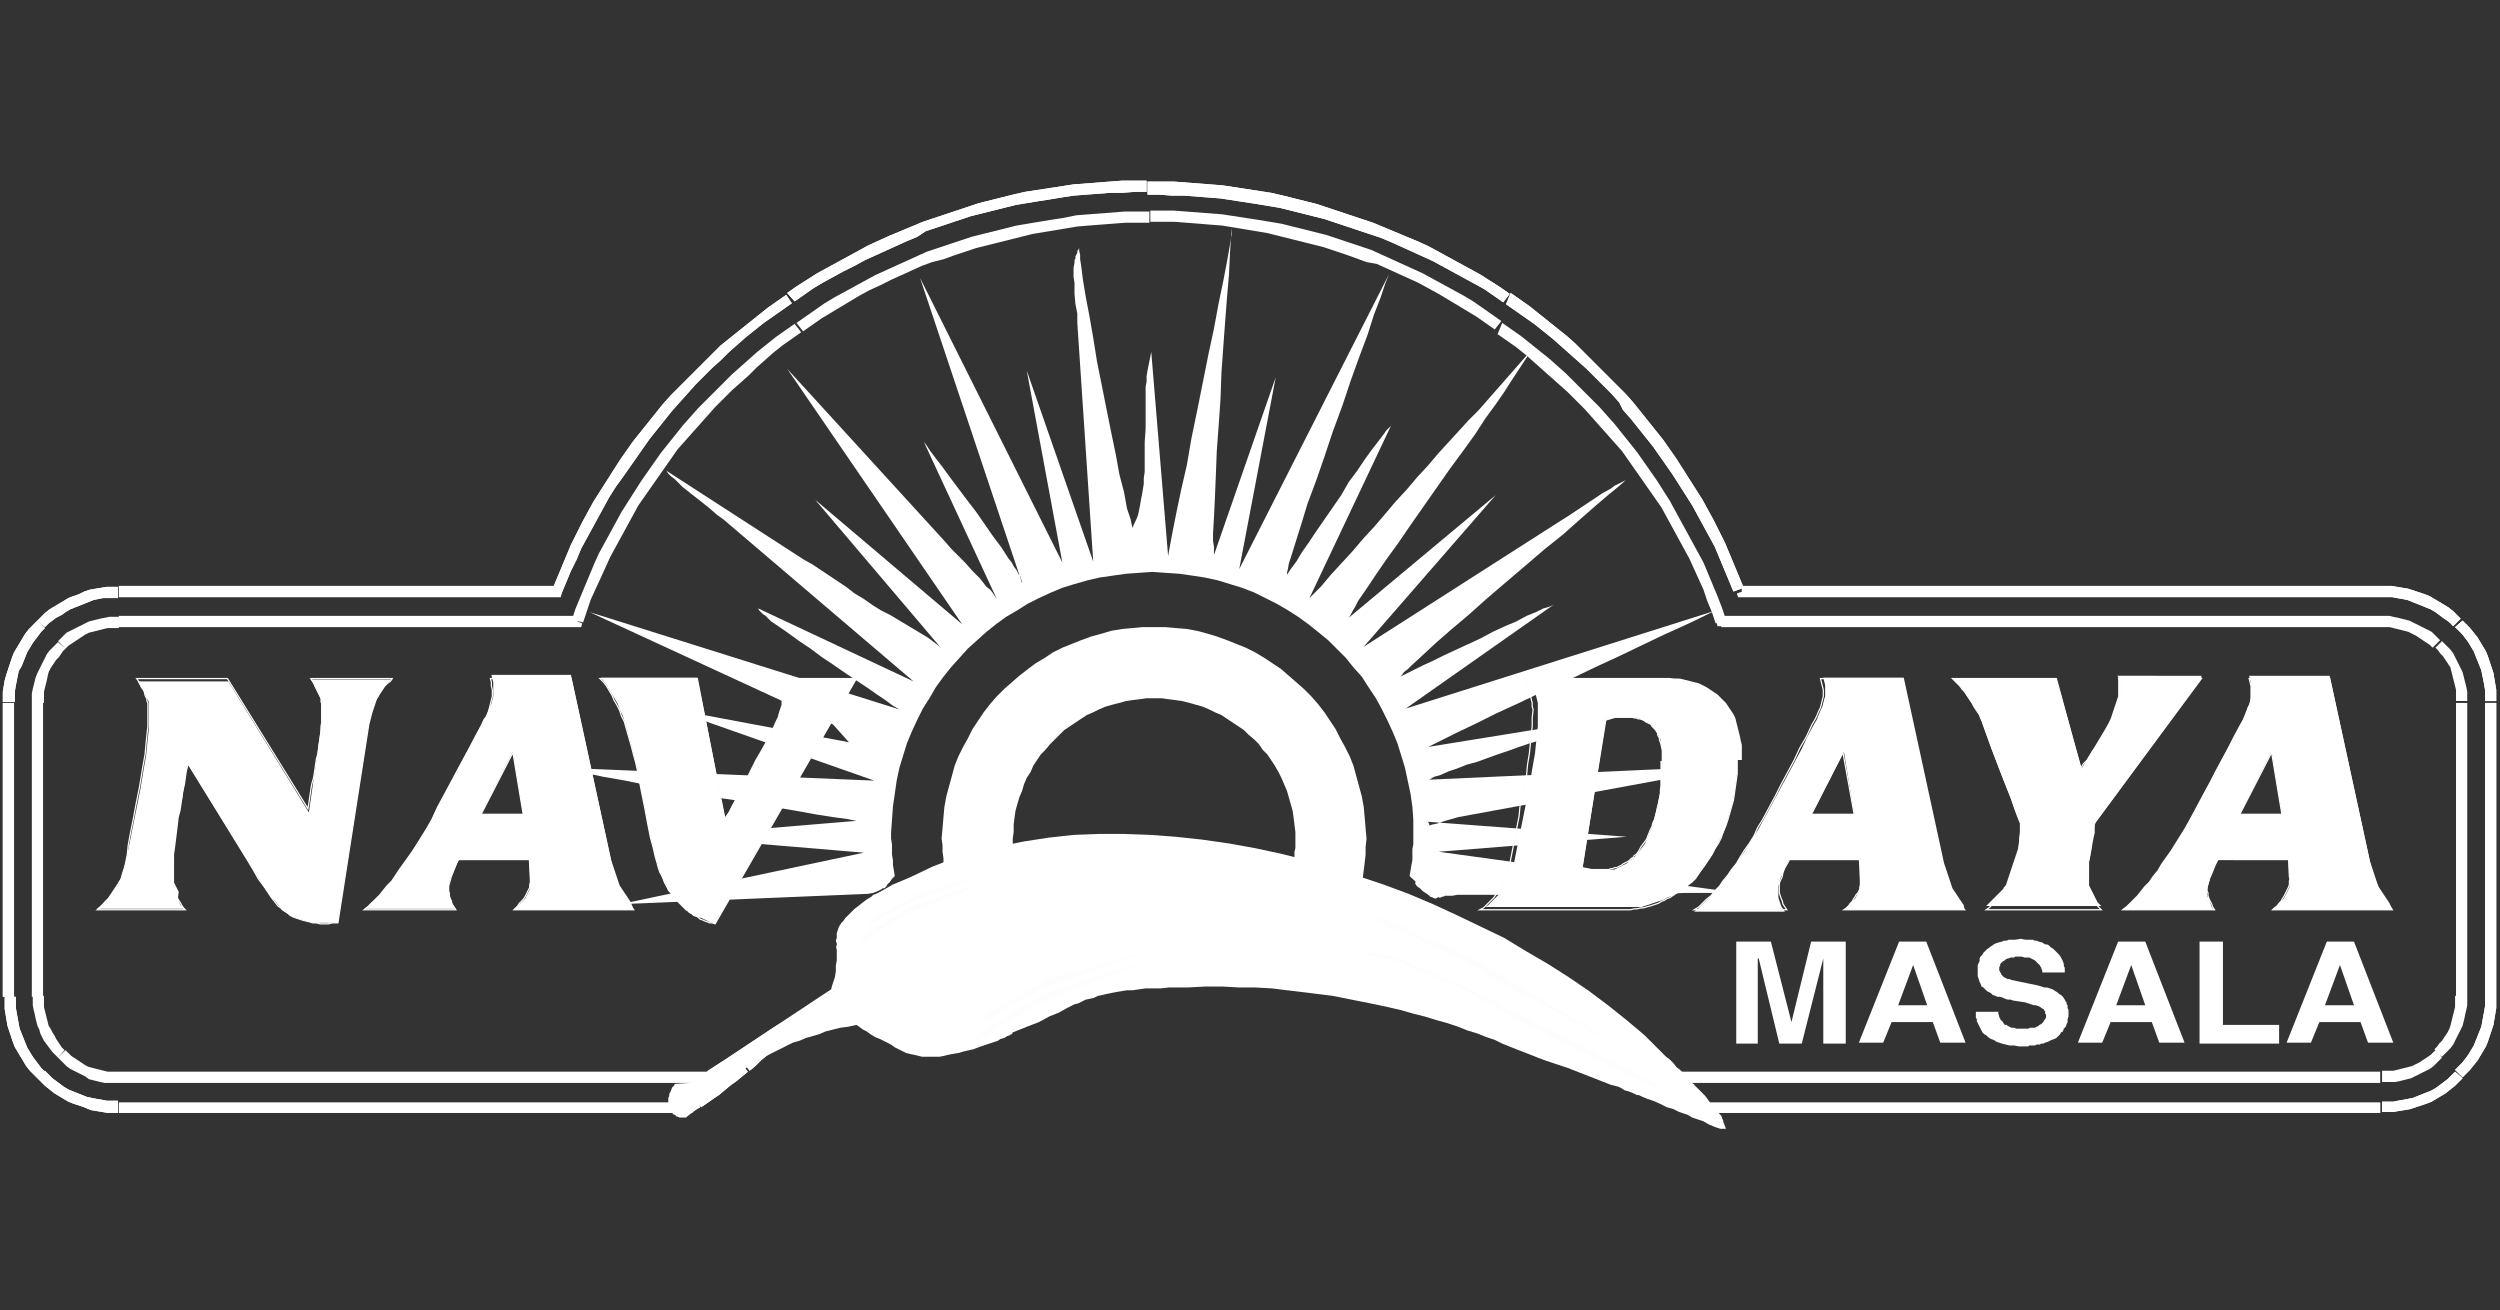 <?xml version="1.0" encoding="utf-8"?>
<!-- Generator: Adobe Illustrator 24.3.0, SVG Export Plug-In . SVG Version: 6.00 Build 0)  -->
<svg version="1.1" id="Layer_1" xmlns="http://www.w3.org/2000/svg" xmlns:xlink="http://www.w3.org/1999/xlink" x="0px" y="0px"
	 viewBox="0 0 267.1 140" style="enable-background:new 0 0 267.1 140;" xml:space="preserve">
<rect x="0" y="0" width="267.1" height="140" fill="#333333" stroke="none"/>
<style type="text/css">
	.st0{fill:#FFFFFF;}
	.st1{fill-rule:evenodd;clip-rule:evenodd;fill:#FFFFFF;}
	.st2{fill:none;stroke:#FDFDFD;stroke-width:0.133;stroke-linecap:square;stroke-miterlimit:10;}
	.st3{fill-rule:evenodd;clip-rule:evenodd;fill:#FDFDFD;}
</style>
<g>
	<g>
		<g>
			<g>
				<g>
					<g>
						<g>
							<path class="st0" d="M88.5,201.6l-5.2,1.9l1.3,1c-2.1,4.2-4.8,7.8-7.8,10.9c-8.4,7.8-20.4,9.2-24.4,3.8c0,0,0.8,3.4,5.3,5
								c4.6,1.3,20.6,1.7,30.1-17.4l1.3,1L88.5,201.6z"/>
							<path class="st0" d="M103.4,206.7l2.1,2.3c-5.5,7.8-10.7,13.5-18.5,17.9c-9.9,5.7-19.5,5.9-25,4.4c-7.4-2.3-9.7-8.2-9.7-8.2
								s0.6,8.6,11.4,11.8c6.1,1.9,14.3,1.5,22.5-2.1c1.3-0.6,2.9-1.5,4.4-2.3c6.5-3.6,12.6-9.2,18.7-17l2.1,2.5l0.8-10.1
								L103.4,206.7z"/>
							<path class="st0" d="M99.6,203.8l-7.1,1.9l1.5,1.3c-13,21.2-35.3,24.4-41.8,13.9c0,0,1,5.7,8.4,8c7.6,2.3,25,0.2,37.2-18.5
								l1.7,1.5L99.6,203.8z"/>
							<path class="st0" d="M84.7,235.3c3.4-0.4,8.6-1.3,8.6-1.3v11.3H45.4v-33h29.2c-0.4,1.7-1.5,3.2-2.9,4.6
								c3.4-2.1,6.3-5.2,8.6-8.8H44.3c-1.5,0-2.9,1.5-2.9,3.2v34.9c0,1.7,1.3,3.2,2.9,3.2h20v5h-7.3c-0.8,0-1.3,0.6-1.3,1.5
								c0,0.8,0.6,1.5,1.3,1.5h24c0.8,0,1.3-0.6,1.3-1.5c0-0.8-0.6-1.5-1.3-1.5h-7.3v-5h20c1.5,0,2.9-1.5,2.9-3.2v-17.9
								C93.7,230.8,88.7,233.8,84.7,235.3z"/>
						</g>
					</g>
					<g>
						<g>
							<path class="st0" d="M74.6,175.6c-30.9,0-56.1,16-56.1,35.7c0,26,25.2,71,56.1,71c34.3,0,57.2-51.1,56.7-70.8
								C130.5,183,105.5,175.6,74.6,175.6z M74.6,274.6C50,274.6,30,233.8,30,218.2s19.5-23.5,44.1-23.5s45.2,7.8,45.2,23.5
								C119.3,233.8,99.2,274.6,74.6,274.6z"/>
						</g>
						<g>
							<path class="st0" d="M74.6,171.4c-30.9,0-56.1,16.8-56.1,37.4c0,21.9,25.2,74.2,56.1,74.2s56.1-52.7,56.1-74.2
								C130.7,188.2,105.5,171.4,74.6,171.4z M74.6,275C50,275,30,232.5,30,215.9c0-16.4,20-29.2,44.7-29.2s44.7,12.8,44.7,29.2
								C119.3,232.3,99.2,275,74.6,275z"/>
						</g>
						<g>
							<path class="st0" d="M74.6,170.8c-30.9,0-56.1,16.8-56.1,37.4c0,20.6,25,74,56.1,74c30.9,0,56.1-53.6,56.1-74.2
								C130.7,187.4,105.5,170.8,74.6,170.8z M74.6,274.3C50,274.3,30,231.7,30,215.1c0-16.4,20-29.8,44.7-29.8s44.7,13.4,44.7,29.8
								C119.3,231.7,99.2,274.3,74.6,274.3z"/>
						</g>
					</g>
				</g>
				<g>
					<g>
						<path class="st0" d="M147.9,229.4h-7.8v-45h7.8V229.4z"/>
						<path class="st0" d="M207.4,206.9c1.3,2.3,2.3,4.6,2.5,7.3s-0.2,5.2-1,7.3c-0.8,2.3-2.1,4.2-3.8,5.7c-1.7,1.5-3.6,2.3-6.1,2.3
							h-42.7v-45H199c2.3,0,4.4,0.8,6.1,2.3c1.7,1.5,2.9,3.4,3.8,5.7c0.8,2.3,1.1,4.8,1,7.3C209.7,202.3,208.9,204.8,207.4,206.9z
							 M164.3,201.9h34.9c1,0,1.7-0.4,2.3-1.1c0.6-0.8,0.8-1.7,0.8-2.7c0-1-0.2-1.9-0.8-2.7s-1.1-1.1-2.3-1.1h-34.9V201.9z
							 M164.3,219.7h34.9c1,0,1.7-0.4,2.3-1.1c0.6-0.8,0.8-1.7,0.8-2.7c0-1-0.2-1.9-0.8-2.7s-1.1-1.1-2.3-1.1h-34.9V219.7z"/>
						<path class="st0" d="M217,229.4v-39.7c0-1.5,0.4-2.9,1-3.8c0.6-1.1,1.5-1.9,2.3-2.3c1-0.4,1.9-0.6,3.1-0.2
							c1.1,0.2,1.9,1,2.7,2.1l23.7,33.8l23.3-34c0.8-1.1,1.7-1.9,2.7-2.1c1.1-0.2,2.1-0.2,3.1,0.2c1,0.4,1.7,1.1,2.3,2.3
							c0.8,1.1,1,2.3,1,3.8v39.9H274v-31.3l-20.6,30.3c-0.6,0.8-1.1,1.3-1.9,1.7s-1.3,0.6-2.1,0.6s-1.3-0.2-2.1-0.6
							c-0.6-0.4-1.3-1-1.7-1.7l-20.8-30.3v31.3H217z"/>
					</g>
					<g>
						<path class="st0" d="M150.6,237.2h-8.8v10.5h8.8v-3.6l2.1,0.6v1.7c0,1.3-0.2,2.3-0.6,2.7s-1.1,0.8-2.3,0.8h-7.1
							c-1.1,0-1.9-0.2-2.3-0.8c-0.4-0.6-0.6-1.3-0.6-2.7v-7.6c0-1.3,0.2-2.3,0.6-2.7s1.1-0.8,2.3-0.8h7.1c1.1,0,1.9,0.2,2.3,0.8
							c0.4,0.4,0.6,1.3,0.6,2.7v1.3l-2.1,0.4V237.2z"/>
						<path class="st0" d="M158,238.8c0-1.3,0.2-2.3,0.6-2.7c0.4-0.6,1.1-0.8,2.3-0.8h8.8c1.1,0,1.9,0.2,2.3,0.8
							c0.4,0.6,0.6,1.3,0.6,2.7v7.6c0,1.3-0.2,2.3-0.6,2.7s-1.1,0.8-2.3,0.8h-8.8c-1.1,0-1.9-0.2-2.3-0.8c-0.4-0.6-0.6-1.3-0.6-2.7
							V238.8z M160.1,247.7h10.5v-10.5h-10.5V247.7z"/>
						<path class="st0" d="M181.1,238c0,0.4,0,0.6,0,1c0,0.4,0,0.8,0,1.1v9.7h-1.7v-14.3h1.7l6.1,9.4l5.7-9.4h1.9v14.3h-1.9v-9.7
							c0-0.2,0-0.4,0-1s0-1,0-1.1c-0.2,0.4-0.4,0.8-0.4,1c-0.2,0.2-0.2,0.4-0.4,0.6l-5,8h-0.6l-5-7.8c0,0,0,0,0-0.2
							C181.5,239.1,181.1,238.6,181.1,238z"/>
						<path class="st0" d="M201.5,249.6v-14.3h10.3c1,0,1.7,0.2,2.1,0.6c0.4,0.4,0.6,1.1,0.6,2.1v3.2c0,1-0.2,1.7-0.6,2.1
							s-1.1,0.6-2.1,0.6h-8.2v5.5h-2.1V249.6z M211,237.2h-7.3v5h7.3c0.6,0,1-0.2,1.1-0.4c0.2-0.2,0.4-0.6,0.4-1.1v-1.9
							c0-0.6,0-1-0.4-1.1C211.8,237.4,211.4,237.2,211,237.2z"/>
						<path class="st0" d="M221.9,235.3v12.4h9.4v-12.4h2.1v10.9c0,1.3-0.2,2.3-0.6,2.7s-1.1,0.8-2.3,0.8h-7.6
							c-1.1,0-1.9-0.2-2.3-0.8c-0.4-0.6-0.6-1.3-0.6-2.7v-10.9C220,235.3,221.9,235.3,221.9,235.3z"/>
						<path class="st0" d="M244.8,237.2v12.4h-2.1v-12.4H237v-1.9h13.7v1.9C250.7,237.2,244.8,237.2,244.8,237.2z"/>
						<path class="st0" d="M254.2,249.6v-14.3h12.2v1.9h-10.1v4h6.1v1.9h-6.1v4.6h10.3v1.9H254.2z"/>
						<path class="st0" d="M271.5,249.6v-14.3h10.3c1,0,1.7,0.2,2.1,0.6c0.4,0.4,0.6,1.1,0.6,2.1v3.2c0,1-0.2,1.7-0.6,2.1
							c-0.4,0.4-1.1,0.6-2.1,0.6h-1.9l5.7,5.5h-3.1l-5.2-5.5h-3.8v5.5h-2.1V249.6z M281.1,237.2h-7.3v5h7.3c0.6,0,1-0.2,1.1-0.4
							c0.2-0.2,0.2-0.6,0.2-1.1v-2.1c0-0.6-0.2-1-0.2-1.1C281.8,237.4,281.5,237.2,281.1,237.2z"/>
						<path class="st0" d="M137.4,270.6l8.4-14.3h2.9l8.6,14.3h-2.9l-1.9-3.6H142l-1.9,3.6H137.4z M142.9,265.3h8.2l-4.2-7.3
							L142.9,265.3z"/>
						<path class="st0" d="M179.2,258.2h-12v10.5h12v-4.2h-6.3v-1.9h8.8v4.6c0,1.3-0.2,2.3-0.8,2.7c-0.6,0.6-1.5,0.8-2.9,0.8h-9.9
							c-1.3,0-2.3-0.2-2.9-0.8c-0.6-0.4-0.8-1.3-0.8-2.7v-7.6c0-1.3,0.2-2.1,0.8-2.7c0.6-0.6,1.5-0.8,2.9-0.8h9.9
							c1.3,0,2.3,0.2,2.9,0.8c0.6,0.4,0.8,1.3,0.8,2.5v0.4l-2.5,0.4C179.2,260.1,179.2,258.2,179.2,258.2z"/>
						<path class="st0" d="M192,270.6v-14.3h14.9v1.9h-12.2v4h7.4v1.9h-7.4v4.6H207v1.9H192z"/>
						<path class="st0" d="M215.6,270.6v-14.3h1.7l11.4,9.5c0.2,0.2,0.6,0.4,0.8,0.8c0.2,0.4,0.6,0.6,1,1c0-0.4-0.2-1-0.2-1.5
							c0-0.6,0-1.1,0-2.1v-7.8h2.3v14.3h-1.5l-11.8-9.9l-0.2-0.2c-0.6-0.6-1-1-1.3-1.3c0,0.4,0,1,0.2,1.3c0,0.6,0,1.1,0,1.7v8.4
							h-2.3V270.6z"/>
						<path class="st0" d="M256.5,258.2h-10.7v10.5h10.7v-3.6l2.7,0.6v1.7c0,1.3-0.2,2.3-0.8,2.7c-0.6,0.4-1.5,0.8-2.9,0.8h-8.6
							c-1.3,0-2.3-0.2-2.9-0.8c-0.6-0.4-0.8-1.3-0.8-2.7v-7.6c0-1.3,0.2-2.3,0.8-2.7c0.6-0.4,1.5-0.8,2.9-0.8h8.6
							c1.3,0,2.3,0.2,2.9,0.8c0.6,0.4,0.8,1.3,0.8,2.7v1.3l-2.7,0.4V258.2z"/>
						<path class="st0" d="M273.8,270.6v-6.3l-7.8-8h3.2l6.1,6.5l5.7-6.5h3.1l-7.8,8v6.3H273.8z"/>
					</g>
				</g>
			</g>
		</g>
	</g>
</g>
<g>
	<path class="st0" d="M59,63l0.5-1.2l0.5-1.2l0.5-1.2l0.5-1.2l0.6-1.2l0.6-1.2l0.6-1.1l0.6-1.1l0.7-1.1l0.7-1.1l0.7-1.1l0.7-1.1
		l0.7-1l0.7-1l0.8-1l0.8-1l0.8-1l0.8-1l0.8-0.9l0.9-0.9l0.9-0.9l0.9-0.9l0.9-0.9l0.9-0.9l0.9-0.9l1-0.8l1-0.8l1-0.8l1-0.8l1-0.8
		l1-0.7l1-0.7l0.6,0.9l-1,0.7l-1,0.7l-1,0.7l-1,0.8l-1,0.8l-0.9,0.8l-0.9,0.8L77,38.5l-0.9,0.8l-0.9,0.9l-0.9,0.9L73.5,42L72.6,43
		l-0.8,0.9L71,44.9l-0.8,1l-0.8,1l-0.7,1l-0.7,1l-0.7,1l-0.7,1L65.8,52l-0.7,1.1l-0.6,1.1l-0.6,1.1l-0.6,1.1l-0.6,1.1l-0.6,1.1
		l-0.5,1.2L61,61l-0.5,1.2L60,63.4L59,63L59,63z M84.1,31.3l1-0.7l1.1-0.7l1.1-0.7l1.1-0.6l1.1-0.6l1.1-0.6l1.1-0.6l1.1-0.6l1.1-0.5
		l1.1-0.5l1.2-0.5l1.2-0.5l1.2-0.5l1.2-0.4l1.2-0.4l1.2-0.4l1.2-0.4l1.2-0.4l1.2-0.3l1.2-0.3l1.2-0.3l1.3-0.3l1.3-0.2l1.3-0.2
		l1.3-0.2l1.3-0.2l1.3-0.1l1.3-0.1l1.3-0.1l1.3-0.1l1.3,0l1.3,0v1.2h-1.3l-1.3,0.1l-1.3,0l-1.3,0.1l-1.3,0.1l-1.3,0.1l-1.3,0.2
		l-1.2,0.2l-1.3,0.2l-1.2,0.2l-1.2,0.2l-1.2,0.3l-1.2,0.3l-1.2,0.3l-1.2,0.3l-1.2,0.4l-1.2,0.4l-1.2,0.4l-1.2,0.4L98,25.3l-1.2,0.5
		l-1.1,0.5l-1.1,0.5l-1.1,0.5l-1.1,0.5l-1.1,0.6L90.1,29L89,29.6l-1.1,0.6l-1,0.6l-1,0.7l-1,0.7L84.1,31.3L84.1,31.3z M122.8,19.4
		l1.3,0l1.3,0l1.3,0.1l1.3,0.1l1.3,0.1l1.3,0.1l1.3,0.2l1.3,0.2l1.3,0.2l1.3,0.2l1.3,0.3l1.2,0.3l1.2,0.3l1.2,0.3l1.2,0.4l1.2,0.4
		l1.2,0.4l1.2,0.4l1.2,0.4l1.2,0.5l1.2,0.5l1.2,0.5l1.2,0.5l1.1,0.5l1.1,0.6l1.1,0.6l1.1,0.6l1.1,0.6l1.1,0.6l1.1,0.7l1.1,0.7l1,0.7
		l-0.7,0.9l-1-0.7l-1-0.7l-1.1-0.6l-1.1-0.6l-1.1-0.6l-1.1-0.6l-1.1-0.6l-1.1-0.5l-1.1-0.5l-1.1-0.5l-1.1-0.5l-1.2-0.5l-1.2-0.4
		l-1.2-0.4l-1.2-0.4l-1.2-0.4l-1.2-0.4l-1.2-0.3l-1.2-0.3l-1.2-0.3l-1.2-0.3l-1.2-0.2l-1.2-0.2l-1.3-0.2l-1.3-0.2l-1.3-0.2l-1.3-0.1
		l-1.3-0.1l-1.3-0.1l-1.3,0l-1.3-0.1h-1.3V19.4L122.8,19.4z M161.4,31.3l1,0.7l1,0.7l1,0.8l1,0.8l1,0.8l1,0.8l0.9,0.8l0.9,0.9
		l0.9,0.9l0.9,0.9l0.9,0.9l0.9,0.9l0.9,0.9l0.8,0.9l0.8,1l0.8,1l0.8,1l0.8,1l0.7,1l0.7,1l0.7,1.1l0.7,1.1l0.7,1.1l0.7,1.1l0.6,1.1
		l0.6,1.1l0.6,1.2l0.6,1.2l0.5,1.2l0.5,1.2l0.5,1.2l0.5,1.2l-1.1,0.4l-0.5-1.2l-0.5-1.2l-0.5-1.2l-0.5-1.2l-0.6-1.1l-0.6-1.1
		l-0.6-1.1l-0.6-1.1l-0.7-1.1l-0.7-1.1l-0.7-1.1l-0.7-1l-0.7-1l-0.7-1l-0.8-1l-0.8-1l-0.8-1l-0.8-0.9L173,43l-0.8-0.9l-0.9-0.9
		l-0.9-0.9l-0.9-0.9l-0.9-0.8l-0.9-0.8l-0.9-0.8l-0.9-0.8l-1-0.8l-1-0.8l-1-0.7l-1-0.7l-1-0.7L161.4,31.3L161.4,31.3z M186.1,63.8
		h-0.4l-0.1-0.4l0.6-0.2V63.8L186.1,63.8z M186.1,62.6h68.3v1.2h-68.3V62.6L186.1,62.6z M254.3,62.6l0.6,0l0.6,0l0.6,0.1l0.6,0.1
		l0.6,0.1l0.6,0.2l0.6,0.2l0.6,0.2l0.5,0.2l0.5,0.3l0.5,0.3l0.5,0.3l0.5,0.3l0.5,0.4l0.4,0.4l0.4,0.4l-0.8,0.8l-0.4-0.4l-0.4-0.3
		L261,66l-0.4-0.3l-0.4-0.3l-0.5-0.3l-0.5-0.2l-0.5-0.2l-0.5-0.2l-0.5-0.2l-0.5-0.2l-0.5-0.1l-0.6-0.1l-0.5-0.1l-0.6,0l-0.6,0V62.6
		L254.3,62.6z M263.1,66.3l0.4,0.4l0.4,0.4l0.4,0.5l0.4,0.5l0.3,0.5l0.3,0.5l0.3,0.5l0.2,0.5l0.2,0.6l0.2,0.6l0.2,0.6l0.1,0.6
		l0.1,0.6l0.1,0.6l0,0.6l0,0.6h-1.2l0-0.6l0-0.6l-0.1-0.6l-0.1-0.5l-0.1-0.5l-0.1-0.5l-0.2-0.5l-0.2-0.5l-0.2-0.5l-0.2-0.5l-0.3-0.5
		l-0.3-0.5l-0.3-0.4l-0.3-0.4l-0.4-0.4l-0.4-0.4L263.1,66.3L263.1,66.3z M266.7,75.1v31.4h-1.2V75.1H266.7L266.7,75.1z M266.7,106.4
		l0,0.7l0,0.6l-0.1,0.6l-0.1,0.6l-0.1,0.6l-0.2,0.6l-0.2,0.6l-0.2,0.6l-0.2,0.5l-0.3,0.5l-0.3,0.5l-0.3,0.5l-0.4,0.5l-0.4,0.5
		l-0.4,0.4l-0.4,0.4l-0.8-0.8l0.4-0.4l0.4-0.4l0.3-0.4l0.3-0.4l0.3-0.5l0.3-0.5l0.2-0.5l0.2-0.5l0.2-0.5l0.2-0.5l0.1-0.5l0.1-0.6
		l0.1-0.5l0.1-0.6l0-0.6l0-0.6H266.7L266.7,106.4z M263.1,115.2l-0.4,0.4l-0.4,0.4l-0.5,0.4l-0.5,0.4l-0.5,0.3l-0.5,0.3l-0.5,0.3
		l-0.5,0.2l-0.6,0.2l-0.6,0.2l-0.6,0.2l-0.6,0.1l-0.6,0.1l-0.6,0.1l-0.6,0h-0.6v-1.1l0.6,0l0.6,0l0.5-0.1l0.6-0.1l0.5-0.1l0.5-0.1
		l0.5-0.2l0.5-0.2l0.5-0.2l0.5-0.2l0.5-0.3l0.4-0.3l0.4-0.3l0.4-0.3l0.4-0.4l0.4-0.4L263.1,115.2L263.1,115.2z M254.3,118.9h-71.7
		v-1.1h71.7V118.9L254.3,118.9z M182.6,118.9H182v-1.1h0.6V118.9L182.6,118.9z M182,118.9l-0.2,0l0.2-0.5V118.9L182,118.9z
		 M181.8,118.8l-0.6-0.2l0.4-1.1l0.6,0.2L181.8,118.8L181.8,118.8z M181.2,118.6l-0.6-0.2l-0.6-0.2l-0.6-0.2l-0.5-0.2l-0.6-0.2
		l-0.6-0.2l-0.5-0.2l-0.6-0.2l0.4-1.1l0.6,0.2l0.6,0.2l0.6,0.2l0.5,0.2l0.6,0.2l0.6,0.2l0.5,0.2l0.6,0.2L181.2,118.6L181.2,118.6z
		 M176.8,116.8l-2.2-0.9l-2.2-0.9l-2.2-0.9l-2.2-0.9l-2.2-0.9l-2.2-0.9l-2.2-0.8l-2.2-0.8l-2.2-0.8l-2.2-0.8l-2.2-0.8l-2.3-0.7
		l-1.1-0.4l-1.1-0.3l-1.1-0.3l-1.1-0.3l-1.1-0.3l-1.2-0.3l-1.1-0.3l-1.2-0.3l0.3-1.1l1.2,0.3l1.2,0.3l1.2,0.3l1.1,0.3l1.1,0.3
		l1.1,0.3l1.1,0.3l1.1,0.4l2.3,0.7l2.3,0.7l2.2,0.8l2.2,0.8l2.2,0.8l2.2,0.8l2.2,0.9l2.2,0.9l2.2,0.9l2.2,0.9l2.2,0.9l2.2,0.9
		L176.8,116.8L176.8,116.8z M140.9,104.2l-1.2-0.3l-1.3-0.3l-1.3-0.3l-1.3-0.2l-1.3-0.3l-1.3-0.2l-1.3-0.2l-1.3-0.2l-1.3-0.2
		l-1.3-0.1l-1.3-0.1l-1.3-0.1l-1.3-0.1l-1.3-0.1l-1.3-0.1l-1.3,0l0-1.1l1.3,0l1.3,0.1l1.3,0.1l1.3,0.1l1.3,0.1l1.3,0.1l1.3,0.2
		l1.3,0.2l1.3,0.2l1.3,0.2l1.3,0.2l1.3,0.2l1.3,0.3l1.3,0.3l1.3,0.3l1.3,0.3L140.9,104.2L140.9,104.2z M120.2,101.2l-1.3,0l-1.3,0
		l-1.3,0l-1.3,0.1l-1.3,0.1l-1.3,0.1l-1.3,0.1l-1.3,0.2l-1.3,0.2l-1.3,0.3l-0.6,0.1l-0.6,0.1l-0.6,0.1l-0.6,0.1l-0.6,0.2l-0.6,0.2
		l-0.6,0.2l-0.6,0.2l-0.6,0.2l-0.6,0.2l-0.6,0.2l-0.6,0.2l-0.4-1.1l0.6-0.2l0.6-0.2l0.6-0.2l0.6-0.2l0.6-0.2l0.6-0.2l0.6-0.2
		l0.6-0.2l0.6-0.1l0.6-0.2l0.6-0.1l0.6-0.1l1.3-0.2l1.3-0.2l1.3-0.2l1.3-0.2l1.3-0.1l1.3-0.1l1.3-0.1l1.3,0h1.3l1.3,0L120.2,101.2
		L120.2,101.2z M99.8,104.4l-0.6,0.2l-0.6,0.3l-0.6,0.3l-0.6,0.3l-0.6,0.3l-0.6,0.3l-0.6,0.3l-0.6,0.3l-0.5-1l0.6-0.3l0.6-0.3
		l0.6-0.3l0.6-0.3l0.6-0.3l0.6-0.3l0.6-0.3l0.6-0.3L99.8,104.4L99.8,104.4z M95,106.8L95,106.8l-0.2,0.1l-0.2,0.1l-0.3,0.2l-0.5-1
		l0.7-0.4L95,106.8L95,106.8z M94.3,107.2l-0.6,0.3l-0.6,0.2l-0.6,0.2l-0.6,0.2l-0.6,0.2l-0.6,0.2l-0.6,0.2l-0.6,0.1l-0.3-1.1
		l0.6-0.1l0.5-0.1l0.6-0.2l0.5-0.2l0.5-0.2l0.5-0.2l0.5-0.2l0.5-0.2L94.3,107.2L94.3,107.2z M89.7,108.8l-0.6,0.2l-0.6,0.2l-0.6,0.2
		l-0.6,0.2l-0.6,0.2l-0.6,0.2l-0.3,0.1l-0.3,0.1l-0.3,0.1l-0.3,0.1l-0.6-1l0.3-0.2l0.3-0.2l0.3-0.1l0.3-0.1l0.6-0.3l0.6-0.2l0.6-0.2
		l0.6-0.2l0.6-0.2l0.6-0.2L89.7,108.8L89.7,108.8z M84.5,109.5L84.5,109.5l0.3,0.5L84.5,109.5L84.5,109.5z M85.1,110.5l-0.3,0.2
		l-0.3,0.2l-0.3,0.2l-0.3,0.2l-0.7,0.5l-0.7,0.5l-0.6,0.5l-0.6,0.5l-0.6,0.6l-0.6,0.5l-0.7-0.9l0.7-0.6l0.7-0.6l0.7-0.5l0.7-0.5
		l0.7-0.5l0.7-0.5l0.3-0.2l0.4-0.2l0.4-0.2l0.3-0.2L85.1,110.5L85.1,110.5z M79.9,114.5l-0.6,0.5l-0.6,0.5L78,116l-0.6,0.5l-0.6,0.5
		l-0.6,0.4l-0.7,0.5l-0.6,0.4l-0.6-1l0.6-0.4l0.6-0.4l0.6-0.5l0.6-0.5l0.6-0.5l0.6-0.5l0.6-0.5l0.6-0.5L79.9,114.5L79.9,114.5z
		 M74.8,118.3l-0.7,0.4l-0.6-1l0.7-0.4L74.8,118.3L74.8,118.3z M74.1,118.8l-0.3,0.1v-0.6L74.1,118.8L74.1,118.8z M73.8,118.9h-0.9
		v-1.1h0.9V118.9L73.8,118.9z M72.9,118.9H12.7v-1.1h60.2V118.9L72.9,118.9z M12.7,118.9h-0.6l-0.6,0l-0.6-0.1l-0.6-0.1l-0.6-0.1
		L9,118.3l-0.6-0.2l-0.6-0.2l-0.5-0.2l-0.5-0.3l-0.5-0.3l-0.5-0.3l-0.5-0.4L4.8,116l-0.4-0.4L4,115.2l0.8-0.8l0.4,0.4l0.4,0.4
		l0.4,0.3l0.4,0.3l0.4,0.3l0.5,0.3l0.5,0.2l0.5,0.2l0.5,0.2l0.5,0.2l0.5,0.1l0.5,0.1l0.6,0.1l0.5,0.1l0.6,0l0.6,0V118.9L12.7,118.9z
		 M4,115.2l-0.4-0.4l-0.4-0.4l-0.4-0.5l-0.3-0.5l-0.3-0.5l-0.3-0.5l-0.3-0.5l-0.2-0.5l-0.2-0.6l-0.2-0.6l-0.2-0.6l-0.1-0.6l-0.1-0.6
		l-0.1-0.6l0-0.6l0-0.7h1.2l0,0.6l0,0.6l0.1,0.6l0.1,0.5l0.1,0.6l0.1,0.5l0.2,0.5l0.2,0.5l0.2,0.5l0.2,0.5l0.3,0.5l0.3,0.5l0.3,0.4
		l0.3,0.4l0.3,0.4l0.4,0.4L4,115.2L4,115.2z M0.3,106.4V75.1h1.2v31.4H0.3L0.3,106.4z M0.3,75.1l0-0.6l0-0.6l0.1-0.6l0.1-0.6L0.7,72
		l0.2-0.6l0.2-0.6l0.2-0.6l0.2-0.5l0.3-0.5l0.3-0.5l0.3-0.5l0.3-0.5l0.4-0.5l0.4-0.4L4,66.3l0.8,0.8l-0.4,0.4l-0.3,0.4l-0.3,0.4
		l-0.3,0.4l-0.3,0.5l-0.3,0.5l-0.2,0.5l-0.2,0.5l-0.2,0.5L2,71.7l-0.1,0.5l-0.1,0.5l-0.1,0.5l-0.1,0.6l0,0.6l0,0.6H0.3L0.3,75.1z
		 M4,66.3l0.4-0.4l0.4-0.4l0.5-0.4l0.5-0.3l0.5-0.3l0.5-0.3l0.5-0.3l0.5-0.2l0.6-0.2L9,63.2L9.6,63l0.6-0.1l0.6-0.1l0.6-0.1l0.6,0
		l0.6,0v1.2l-0.6,0l-0.6,0L11,63.9L10.5,64l-0.5,0.1l-0.5,0.2l-0.5,0.2l-0.5,0.2l-0.5,0.2l-0.5,0.2l-0.5,0.3l-0.4,0.3L6,66l-0.4,0.3
		l-0.4,0.3l-0.4,0.4L4,66.3L4,66.3z M12.7,62.6h46.8v1.2H12.7V62.6L12.7,62.6z M60,63.4l-0.1,0.4h-0.4v-0.6L60,63.4L60,63.4z"/>
	<path class="st0" d="M59,63l0.5-1.2l0.5-1.2l0.5-1.2l0.5-1.2l0.6-1.2l0.6-1.2l0.6-1.1l0.6-1.1l0.7-1.1l0.7-1.1l0.7-1.1l0.7-1.1
		l0.7-1l0.7-1l0.8-1l0.8-1l0.8-1l0.8-1l0.8-0.9l0.9-0.9l0.9-0.9l0.9-0.9l0.9-0.9l0.9-0.9l0.9-0.9l1-0.8l1-0.8l1-0.8l1-0.8l1-0.8
		l1-0.7l1-0.7l0.6,0.9l-1,0.7l-1,0.7l-1,0.7l-1,0.8l-1,0.8l-0.9,0.8l-0.9,0.8L77,38.5l-0.9,0.8l-0.9,0.9l-0.9,0.9L73.5,42L72.6,43
		l-0.8,0.9L71,44.9l-0.8,1l-0.8,1l-0.7,1l-0.7,1l-0.7,1l-0.7,1L65.8,52l-0.7,1.1l-0.6,1.1l-0.6,1.1l-0.6,1.1l-0.6,1.1l-0.6,1.1
		l-0.5,1.2L61,61l-0.5,1.2L60,63.4L59,63L59,63z M84.1,31.3l1-0.7l1.1-0.7l1.1-0.7l1.1-0.6l1.1-0.6l1.1-0.6l1.1-0.6l1.1-0.6l1.1-0.5
		l1.1-0.5l1.2-0.5l1.2-0.5l1.2-0.5l1.2-0.4l1.2-0.4l1.2-0.4l1.2-0.4l1.2-0.4l1.2-0.3l1.2-0.3l1.2-0.3l1.3-0.3l1.3-0.2l1.3-0.2
		l1.3-0.2l1.3-0.2l1.3-0.1l1.3-0.1l1.3-0.1l1.3-0.1l1.3,0l1.3,0v1.2h-1.3l-1.3,0.1l-1.3,0l-1.3,0.1l-1.3,0.1l-1.3,0.1l-1.3,0.2
		l-1.2,0.2l-1.3,0.2l-1.2,0.2l-1.2,0.2l-1.2,0.3l-1.2,0.3l-1.2,0.3l-1.2,0.3l-1.2,0.4l-1.2,0.4l-1.2,0.4l-1.2,0.4L98,25.3l-1.2,0.5
		l-1.1,0.5l-1.1,0.5l-1.1,0.5l-1.1,0.5l-1.1,0.6L90.1,29L89,29.6l-1.1,0.6l-1,0.6l-1,0.7l-1,0.7L84.1,31.3L84.1,31.3z M122.8,19.4
		l1.3,0l1.3,0l1.3,0.1l1.3,0.1l1.3,0.1l1.3,0.1l1.3,0.2l1.3,0.2l1.3,0.2l1.3,0.2l1.3,0.3l1.2,0.3l1.2,0.3l1.2,0.3l1.2,0.4l1.2,0.4
		l1.2,0.4l1.2,0.4l1.2,0.4l1.2,0.5l1.2,0.5l1.2,0.5l1.2,0.5l1.1,0.5l1.1,0.6l1.1,0.6l1.1,0.6l1.1,0.6l1.1,0.6l1.1,0.7l1.1,0.7l1,0.7
		l-0.7,0.9l-1-0.7l-1-0.7l-1.1-0.6l-1.1-0.6l-1.1-0.6l-1.1-0.6l-1.1-0.6l-1.1-0.5l-1.1-0.5l-1.1-0.5l-1.1-0.5l-1.2-0.5l-1.2-0.4
		l-1.2-0.4l-1.2-0.4l-1.2-0.4l-1.2-0.4l-1.2-0.3l-1.2-0.3l-1.2-0.3l-1.2-0.3l-1.2-0.2l-1.2-0.2l-1.3-0.2l-1.3-0.2l-1.3-0.2l-1.3-0.1
		l-1.3-0.1l-1.3-0.1l-1.3,0l-1.3-0.1h-1.3V19.4L122.8,19.4z M161.4,31.3l1,0.7l1,0.7l1,0.8l1,0.8l1,0.8l1,0.8l0.9,0.8l0.9,0.9
		l0.9,0.9l0.9,0.9l0.9,0.9l0.9,0.9l0.9,0.9l0.8,0.9l0.8,1l0.8,1l0.8,1l0.8,1l0.7,1l0.7,1l0.7,1.1l0.7,1.1l0.7,1.1l0.7,1.1l0.6,1.1
		l0.6,1.1l0.6,1.2l0.6,1.2l0.5,1.2l0.5,1.2l0.5,1.2l0.5,1.2l-1.1,0.4l-0.5-1.2l-0.5-1.2l-0.5-1.2l-0.5-1.2l-0.6-1.1l-0.6-1.1
		l-0.6-1.1l-0.6-1.1l-0.7-1.1l-0.7-1.1l-0.7-1.1l-0.7-1l-0.7-1l-0.7-1l-0.8-1l-0.8-1l-0.8-1l-0.8-0.9L173,43l-0.8-0.9l-0.9-0.9
		l-0.9-0.9l-0.9-0.9l-0.9-0.8l-0.9-0.8l-0.9-0.8l-0.9-0.8l-1-0.8l-1-0.8l-1-0.7l-1-0.7l-1-0.7L161.4,31.3L161.4,31.3z M186.1,63.8
		h-0.4l-0.1-0.4l0.6-0.2V63.8L186.1,63.8z M186.1,62.6h68.3v1.2h-68.3V62.6L186.1,62.6z M254.3,62.6l0.6,0l0.6,0l0.6,0.1l0.6,0.1
		l0.6,0.1l0.6,0.2l0.6,0.2l0.6,0.2l0.5,0.2l0.5,0.3l0.5,0.3l0.5,0.3l0.5,0.3l0.5,0.4l0.4,0.4l0.4,0.4l-0.8,0.8l-0.4-0.4l-0.4-0.3
		L261,66l-0.4-0.3l-0.4-0.3l-0.5-0.3l-0.5-0.2l-0.5-0.2l-0.5-0.2l-0.5-0.2l-0.5-0.2l-0.5-0.1l-0.6-0.1l-0.5-0.1l-0.6,0l-0.6,0V62.6
		L254.3,62.6z M263.1,66.3l0.4,0.4l0.4,0.4l0.4,0.5l0.4,0.5l0.3,0.5l0.3,0.5l0.3,0.5l0.2,0.5l0.2,0.6l0.2,0.6l0.2,0.6l0.1,0.6
		l0.1,0.6l0.1,0.6l0,0.6l0,0.6h-1.2l0-0.6l0-0.6l-0.1-0.6l-0.1-0.5l-0.1-0.5l-0.1-0.5l-0.2-0.5l-0.2-0.5l-0.2-0.5l-0.2-0.5l-0.3-0.5
		l-0.3-0.5l-0.3-0.4l-0.3-0.4l-0.4-0.4l-0.4-0.4L263.1,66.3L263.1,66.3z M266.7,75.1v31.4h-1.2V75.1H266.7L266.7,75.1z M266.7,106.4
		l0,0.7l0,0.6l-0.1,0.6l-0.1,0.6l-0.1,0.6l-0.2,0.6l-0.2,0.6l-0.2,0.6l-0.2,0.5l-0.3,0.5l-0.3,0.5l-0.3,0.5l-0.4,0.5l-0.4,0.5
		l-0.4,0.4l-0.4,0.4l-0.8-0.8l0.4-0.4l0.4-0.4l0.3-0.4l0.3-0.4l0.3-0.5l0.3-0.5l0.2-0.5l0.2-0.5l0.2-0.5l0.2-0.5l0.1-0.5l0.1-0.6
		l0.1-0.5l0.1-0.6l0-0.6l0-0.6H266.7L266.7,106.4z M263.1,115.2l-0.4,0.4l-0.4,0.4l-0.5,0.4l-0.5,0.4l-0.5,0.3l-0.5,0.3l-0.5,0.3
		l-0.5,0.2l-0.6,0.2l-0.6,0.2l-0.6,0.2l-0.6,0.1l-0.6,0.1l-0.6,0.1l-0.6,0h-0.6v-1.1l0.6,0l0.6,0l0.5-0.1l0.6-0.1l0.5-0.1l0.5-0.1
		l0.5-0.2l0.5-0.2l0.5-0.2l0.5-0.2l0.5-0.3l0.4-0.3l0.4-0.3l0.4-0.3l0.4-0.4l0.4-0.4L263.1,115.2L263.1,115.2z M254.3,118.9h-71.7
		v-1.1h71.7V118.9L254.3,118.9z M182.6,118.9H182v-1.1h0.6V118.9L182.6,118.9z M182,118.9l-0.2,0l0.2-0.5V118.9L182,118.9z
		 M181.8,118.8l-0.6-0.2l0.4-1.1l0.6,0.2L181.8,118.8L181.8,118.8z M181.2,118.6l-0.6-0.2l-0.6-0.2l-0.6-0.2l-0.5-0.2l-0.6-0.2
		l-0.6-0.2l-0.5-0.2l-0.6-0.2l0.4-1.1l0.6,0.2l0.6,0.2l0.6,0.2l0.5,0.2l0.6,0.2l0.6,0.2l0.5,0.2l0.6,0.2L181.2,118.6L181.2,118.6z
		 M176.8,116.8l-2.2-0.9l-2.2-0.9l-2.2-0.9l-2.2-0.9l-2.2-0.9l-2.2-0.9l-2.2-0.8l-2.2-0.8l-2.2-0.8l-2.2-0.8l-2.2-0.8l-2.3-0.7
		l-1.1-0.4l-1.1-0.3l-1.1-0.3l-1.1-0.3l-1.1-0.3l-1.2-0.3l-1.1-0.3l-1.2-0.3l0.3-1.1l1.2,0.3l1.2,0.3l1.2,0.3l1.1,0.3l1.1,0.3
		l1.1,0.3l1.1,0.3l1.1,0.4l2.3,0.7l2.3,0.7l2.2,0.8l2.2,0.8l2.2,0.8l2.2,0.8l2.2,0.9l2.2,0.9l2.2,0.9l2.2,0.9l2.2,0.9l2.2,0.9
		L176.8,116.8L176.8,116.8z M140.9,104.2l-1.2-0.3l-1.3-0.3l-1.3-0.3l-1.3-0.2l-1.3-0.3l-1.3-0.2l-1.3-0.2l-1.3-0.2l-1.3-0.2
		l-1.3-0.1l-1.3-0.1l-1.3-0.1l-1.3-0.1l-1.3-0.1l-1.3-0.1l-1.3,0l0-1.1l1.3,0l1.3,0.1l1.3,0.1l1.3,0.1l1.3,0.1l1.3,0.1l1.3,0.2
		l1.3,0.2l1.3,0.2l1.3,0.2l1.3,0.2l1.3,0.2l1.3,0.3l1.3,0.3l1.3,0.3l1.3,0.3L140.9,104.2L140.9,104.2z M120.2,101.2l-1.3,0l-1.3,0
		l-1.3,0l-1.3,0.1l-1.3,0.1l-1.3,0.1l-1.3,0.1l-1.3,0.2l-1.3,0.2l-1.3,0.3l-0.6,0.1l-0.6,0.1l-0.6,0.1l-0.6,0.1l-0.6,0.2l-0.6,0.2
		l-0.6,0.2l-0.6,0.2l-0.6,0.2l-0.6,0.2l-0.6,0.2l-0.6,0.2l-0.4-1.1l0.6-0.2l0.6-0.2l0.6-0.2l0.6-0.2l0.6-0.2l0.6-0.2l0.6-0.2
		l0.6-0.2l0.6-0.1l0.6-0.2l0.6-0.1l0.6-0.1l1.3-0.2l1.3-0.2l1.3-0.2l1.3-0.2l1.3-0.1l1.3-0.1l1.3-0.1l1.3,0h1.3l1.3,0L120.2,101.2
		L120.2,101.2z M99.8,104.4l-0.6,0.2l-0.6,0.3l-0.6,0.3l-0.6,0.3l-0.6,0.3l-0.6,0.3l-0.6,0.3l-0.6,0.3l-0.5-1l0.6-0.3l0.6-0.3
		l0.6-0.3l0.6-0.3l0.6-0.3l0.6-0.3l0.6-0.3l0.6-0.3L99.8,104.4L99.8,104.4z M95,106.8L95,106.8l-0.2,0.1l-0.2,0.1l-0.3,0.2l-0.5-1
		l0.7-0.4L95,106.8L95,106.8z M94.3,107.2l-0.6,0.3l-0.6,0.2l-0.6,0.2l-0.6,0.2l-0.6,0.2l-0.6,0.2l-0.6,0.2l-0.6,0.1l-0.3-1.1
		l0.6-0.1l0.5-0.1l0.6-0.2l0.5-0.2l0.5-0.2l0.5-0.2l0.5-0.2l0.5-0.2L94.3,107.2L94.3,107.2z M89.7,108.8l-0.6,0.2l-0.6,0.2l-0.6,0.2
		l-0.6,0.2l-0.6,0.2l-0.6,0.2l-0.3,0.1l-0.3,0.1l-0.3,0.1l-0.3,0.1l-0.6-1l0.3-0.2l0.3-0.2l0.3-0.1l0.3-0.1l0.6-0.3l0.6-0.2l0.6-0.2
		l0.6-0.2l0.6-0.2l0.6-0.2L89.7,108.8L89.7,108.8z M84.5,109.5L84.5,109.5l0.3,0.5L84.5,109.5L84.5,109.5z M85.1,110.5l-0.3,0.2
		l-0.3,0.2l-0.3,0.2l-0.3,0.2l-0.7,0.5l-0.7,0.5l-0.6,0.5l-0.6,0.5l-0.6,0.6l-0.6,0.5l-0.7-0.9l0.7-0.6l0.7-0.6l0.7-0.5l0.7-0.5
		l0.7-0.5l0.7-0.5l0.3-0.2l0.4-0.2l0.4-0.2l0.3-0.2L85.1,110.5L85.1,110.5z M79.9,114.5l-0.6,0.5l-0.6,0.5L78,116l-0.6,0.5l-0.6,0.5
		l-0.6,0.4l-0.7,0.5l-0.6,0.4l-0.6-1l0.6-0.4l0.6-0.4l0.6-0.5l0.6-0.5l0.6-0.5l0.6-0.5l0.6-0.5l0.6-0.5L79.9,114.5L79.9,114.5z
		 M74.8,118.3l-0.7,0.4l-0.6-1l0.7-0.4L74.8,118.3L74.8,118.3z M74.1,118.8l-0.3,0.1v-0.6L74.1,118.8L74.1,118.8z M73.8,118.9h-0.9
		v-1.1h0.9V118.9L73.8,118.9z M72.9,118.9H12.7v-1.1h60.2V118.9L72.9,118.9z M12.7,118.9h-0.6l-0.6,0l-0.6-0.1l-0.6-0.1l-0.6-0.1
		L9,118.3l-0.6-0.2l-0.6-0.2l-0.5-0.2l-0.5-0.3l-0.5-0.3l-0.5-0.3l-0.5-0.4L4.8,116l-0.4-0.4L4,115.2l0.8-0.8l0.4,0.4l0.4,0.4
		l0.4,0.3l0.4,0.3l0.4,0.3l0.5,0.3l0.5,0.2l0.5,0.2l0.5,0.2l0.5,0.2l0.5,0.1l0.5,0.1l0.6,0.1l0.5,0.1l0.6,0l0.6,0V118.9L12.7,118.9z
		 M4,115.2l-0.4-0.4l-0.4-0.4l-0.4-0.5l-0.3-0.5l-0.3-0.5l-0.3-0.5l-0.3-0.5l-0.2-0.5l-0.2-0.6l-0.2-0.6l-0.2-0.6l-0.1-0.6l-0.1-0.6
		l-0.1-0.6l0-0.6l0-0.7h1.2l0,0.6l0,0.6l0.1,0.6l0.1,0.5l0.1,0.6l0.1,0.5l0.2,0.5l0.2,0.5l0.2,0.5l0.2,0.5l0.3,0.5l0.3,0.5l0.3,0.4
		l0.3,0.4l0.3,0.4l0.4,0.4L4,115.2L4,115.2z M0.3,106.4V75.1h1.2v31.4H0.3L0.3,106.4z M0.3,75.1l0-0.6l0-0.6l0.1-0.6l0.1-0.6L0.7,72
		l0.2-0.6l0.2-0.6l0.2-0.6l0.2-0.5l0.3-0.5l0.3-0.5l0.3-0.5l0.3-0.5l0.4-0.5l0.4-0.4L4,66.3l0.8,0.8l-0.4,0.4l-0.3,0.4l-0.3,0.4
		l-0.3,0.4l-0.3,0.5l-0.3,0.5l-0.2,0.5l-0.2,0.5l-0.2,0.5L2,71.7l-0.1,0.5l-0.1,0.5l-0.1,0.5l-0.1,0.6l0,0.6l0,0.6H0.3L0.3,75.1z
		 M4,66.3l0.4-0.4l0.4-0.4l0.5-0.4l0.5-0.3l0.5-0.3l0.5-0.3l0.5-0.3l0.5-0.2l0.6-0.2L9,63.2L9.6,63l0.6-0.1l0.6-0.1l0.6-0.1l0.6,0
		l0.6,0v1.2l-0.6,0l-0.6,0L11,63.9L10.5,64l-0.5,0.1l-0.5,0.2l-0.5,0.2l-0.5,0.2l-0.5,0.2l-0.5,0.2l-0.5,0.3l-0.4,0.3L6,66l-0.4,0.3
		l-0.4,0.3l-0.4,0.4L4,66.3L4,66.3z M12.7,62.6h46.8v1.2H12.7V62.6L12.7,62.6z M60,63.4l-0.1,0.4h-0.4v-0.6L60,63.4L60,63.4z"/>
	<path class="st0" d="M12.7,65.8h49v1.2h-49V65.8L12.7,65.8z M62.2,66.6l-0.1,0.4h-0.4v-0.6L62.2,66.6L62.2,66.6z M61.1,66.2
		l0.4-1.2l0.5-1.2l0.5-1.2l0.5-1.2l0.5-1.2l0.5-1.1l0.6-1.1l0.6-1.1l0.6-1.1l0.6-1.1l0.7-1.1l0.7-1.1l0.7-1.1l0.7-1l0.7-1l0.7-1
		l0.8-1l0.8-1l0.8-1l0.8-0.9l0.8-0.9l0.9-0.9l0.9-0.9l0.9-0.9l0.9-0.9l0.9-0.8l0.9-0.8l0.9-0.8l1-0.8l1-0.8l1-0.7l1-0.7l0.7,0.9
		l-1,0.7l-1,0.7l-1,0.8l-0.9,0.8l-0.9,0.8L80,40.1l-0.9,0.8l-0.9,0.8l-0.9,0.9l-0.9,0.9l-0.8,0.9l-0.8,0.9l-0.8,0.9l-0.8,0.9
		l-0.8,0.9l-0.7,1l-0.7,1l-0.7,1l-0.7,1l-0.7,1l-0.7,1l-0.6,1.1l-0.6,1.1l-0.6,1.1l-0.6,1.1l-0.6,1.1l-0.5,1.1l-0.5,1.1L63.6,63
		l-0.5,1.1l-0.4,1.2l-0.4,1.2L61.1,66.2L61.1,66.2z M85.1,34.5l1-0.7l1-0.7l1-0.7l1-0.6l1.1-0.6l1.1-0.6l1.1-0.6l1.1-0.6l1.1-0.5
		l1.1-0.5l1.1-0.5l1.1-0.5l1.1-0.5l1.2-0.4l1.2-0.4l1.2-0.4l1.2-0.4L105,25l1.2-0.3l1.2-0.3l1.2-0.3l1.2-0.2l1.2-0.2l1.2-0.2
		l1.3-0.2L115,23l1.3-0.1l1.3-0.1l1.3-0.1l1.3-0.1l1.3,0l1.3,0v1.2l-1.3,0l-1.3,0l-1.3,0.1l-1.3,0.1l-1.3,0.1l-1.2,0.1l-1.2,0.2
		l-1.2,0.2l-1.2,0.2l-1.2,0.2l-1.2,0.3l-1.2,0.3l-1.2,0.3l-1.2,0.3l-1.2,0.3l-1.2,0.4l-1.2,0.4l-1.1,0.4L99.6,28l-1.1,0.4l-1.1,0.5
		l-1.1,0.5l-1.1,0.5L94,30.5L92.9,31l-1.1,0.6l-1,0.6l-1,0.6l-1,0.6l-1,0.6l-1,0.7l-1,0.7L85.1,34.5L85.1,34.5z M122.8,22.5l1.3,0
		l1.3,0l1.3,0.1l1.3,0.1l1.3,0.1l1.3,0.1l1.3,0.2l1.3,0.2l1.3,0.2l1.2,0.2l1.2,0.2l1.2,0.3l1.2,0.3l1.2,0.3l1.2,0.3l1.2,0.4l1.2,0.4
		l1.2,0.4l1.2,0.4l1.1,0.5l1.1,0.5l1.1,0.5l1.1,0.5l1.1,0.5l1.1,0.6l1.1,0.6l1.1,0.6l1.1,0.6l1,0.6l1,0.7l1,0.7l1,0.7l-0.7,0.9
		l-1-0.7l-1-0.7l-1-0.6l-1-0.6l-1-0.6l-1-0.6l-1.1-0.6l-1.1-0.6l-1.1-0.5l-1.1-0.5l-1.1-0.5l-1.1-0.5L146,28l-1.1-0.4l-1.1-0.4
		l-1.2-0.4l-1.2-0.4l-1.2-0.3l-1.2-0.3l-1.2-0.3l-1.2-0.3l-1.2-0.3l-1.2-0.2l-1.2-0.2l-1.2-0.2l-1.2-0.2l-1.3-0.1l-1.2-0.1l-1.3-0.1
		l-1.3-0.1l-1.3,0l-1.3,0V22.5L122.8,22.5z M160.5,34.5l1,0.7l1,0.7l1,0.8l1,0.8l1,0.8l0.9,0.8l0.9,0.8l0.9,0.9l0.9,0.9l0.9,0.9
		l0.9,0.9l0.8,0.9l0.8,0.9l0.8,1l0.8,1l0.8,1l0.7,1l0.7,1l0.7,1l0.7,1.1l0.7,1.1l0.6,1.1l0.6,1.1l0.6,1.1l0.6,1.1l0.6,1.1l0.6,1.1
		l0.5,1.2l0.5,1.2l0.5,1.2L184,65l0.4,1.2l-1.1,0.4l-0.4-1.2l-0.5-1.2L182,63l-0.5-1.1l-0.5-1.1l-0.5-1.1l-0.6-1.1l-0.6-1.1
		l-0.6-1.1l-0.6-1.1l-0.6-1.1l-0.7-1l-0.7-1l-0.7-1l-0.7-1l-0.7-1l-0.7-1l-0.8-0.9l-0.8-0.9l-0.8-0.9l-0.8-0.9l-0.8-0.9l-0.9-0.9
		l-0.9-0.9l-0.9-0.8l-0.9-0.8l-0.9-0.8l-0.9-0.8l-0.9-0.8l-1-0.8l-1-0.7l-1-0.7L160.5,34.5L160.5,34.5z M183.9,66.9h-0.4l-0.1-0.4
		l0.6-0.2V66.9L183.9,66.9z M183.9,65.8h70.4v1.2h-70.4V65.8L183.9,65.8z M254.3,65.8l0.5,0l0.5,0l0.4,0.1l0.5,0.1l0.4,0.1l0.4,0.1
		l0.4,0.1l0.4,0.2l0.4,0.2l0.4,0.2l0.4,0.2l0.4,0.2l0.4,0.2l0.3,0.3l0.3,0.3l0.3,0.3l-0.8,0.8l-0.3-0.3l-0.3-0.2l-0.3-0.2l-0.3-0.2
		l-0.3-0.2l-0.3-0.2l-0.4-0.2l-0.4-0.2l-0.4-0.1l-0.4-0.1l-0.4-0.1l-0.4-0.1l-0.4-0.1l-0.4,0l-0.4,0l-0.4,0V65.8L254.3,65.8z
		 M260.9,68.5l0.3,0.3l0.3,0.3l0.3,0.3l0.3,0.4l0.2,0.4l0.2,0.4l0.2,0.4l0.2,0.4l0.2,0.4l0.1,0.4l0.1,0.4l0.1,0.4l0.1,0.4l0.1,0.5
		l0,0.5l0,0.5h-1.2l0-0.4l0-0.4l0-0.4l-0.1-0.4l-0.1-0.4l-0.1-0.4l-0.1-0.4l-0.1-0.4l-0.1-0.4l-0.2-0.3l-0.2-0.3l-0.2-0.3l-0.2-0.3
		l-0.3-0.3l-0.2-0.3l-0.3-0.3L260.9,68.5L260.9,68.5z M263.6,75.1v31.4h-1.2V75.1H263.6L263.6,75.1z M263.6,106.4l0,0.5l0,0.5
		l-0.1,0.5l-0.1,0.4l-0.1,0.5l-0.1,0.4l-0.1,0.4l-0.2,0.4l-0.2,0.4l-0.2,0.4l-0.2,0.4l-0.2,0.4l-0.3,0.4l-0.3,0.3l-0.3,0.3l-0.3,0.3
		l-0.8-0.8l0.3-0.3l0.2-0.3l0.3-0.3l0.2-0.3l0.2-0.3l0.2-0.3l0.2-0.4l0.1-0.3l0.1-0.4l0.1-0.4l0.1-0.4l0.1-0.4l0.1-0.4l0-0.4l0-0.4
		l0-0.4H263.6L263.6,106.4z M260.9,113l-0.3,0.3l-0.3,0.3l-0.3,0.3l-0.4,0.3l-0.4,0.2l-0.4,0.2l-0.4,0.2l-0.4,0.2l-0.4,0.2l-0.4,0.1
		l-0.4,0.1l-0.4,0.1l-0.5,0.1l-0.4,0l-0.5,0l-0.5,0v-1.2h0.4l0.4,0l0.4,0l0.4-0.1l0.4-0.1l0.4-0.1l0.4-0.1l0.4-0.1l0.4-0.2l0.4-0.2
		l0.3-0.2l0.3-0.2l0.3-0.2l0.3-0.2l0.3-0.3l0.3-0.3L260.9,113L260.9,113z M254.3,115.7h-75.1v-1.2h75.1V115.7L254.3,115.7z
		 M179.2,115.7l-0.2,0l0.2-0.6V115.7L179.2,115.7z M179,115.7l-0.9-0.4l-0.9-0.4l-0.9-0.4l-0.9-0.4l-0.9-0.4l-1-0.4l-1-0.4l-1-0.4
		l0.4-1.1l1,0.4l1,0.4l1,0.4l0.9,0.4l0.9,0.4l0.9,0.4l0.9,0.4l0.9,0.4L179,115.7L179,115.7z M171.4,112.5l-4.1-1.7l-4.2-1.7
		l-2.1-0.9l-2.2-0.8l-2.2-0.8l-2.2-0.8l-2.2-0.8l-2.2-0.8l-2.3-0.7l-2.3-0.7l-2.3-0.7l-2.3-0.6l-2.3-0.6l-2.3-0.5l-2.3-0.5l-2.3-0.4
		l-2.3-0.4l-2.4-0.3l-2.4-0.2l-2.3-0.2l-2.4-0.1h-2.4l-2.4,0.1l-2.3,0.2l-2.3,0.3L108,99l-2.3,0.5l-2.3,0.6l-2.3,0.7l-2.3,0.8
		l-0.4-1.1l2.3-0.8l2.3-0.7l2.3-0.6l2.4-0.5l2.4-0.4l2.4-0.3l2.4-0.2l2.4-0.1h2.4L122,97l2.4,0.2l2.4,0.3l2.4,0.3l2.4,0.4l2.4,0.4
		l2.4,0.5l2.4,0.6l2.3,0.6l2.3,0.7l2.3,0.7l2.3,0.7l2.3,0.7l2.3,0.8l2.2,0.8l2.2,0.8l2.2,0.8l2.2,0.9l2.1,0.9l4.2,1.7l4.1,1.7
		L171.4,112.5L171.4,112.5z M98.7,101.5l-0.5,0.2l-0.5,0.2l-0.6,0.3l-0.7,0.3l-0.7,0.4l-0.7,0.4l-0.8,0.5l-0.8,0.5l-0.9,0.5
		l-0.9,0.6l-0.9,0.6l-0.9,0.6l-1,0.6l-1,0.6l-1,0.7l-1,0.7l-0.6-1l1-0.7l1-0.7l1-0.6l1-0.7l0.9-0.6l0.9-0.6l0.9-0.6l0.9-0.5l0.8-0.5
		l0.8-0.5l0.8-0.5l0.7-0.4l0.6-0.4l0.6-0.3l0.5-0.2l0.5-0.2L98.7,101.5L98.7,101.5z M85.9,109.3l-1.3,0.8l-1.3,0.8l-1.3,0.8
		l-1.2,0.8l-1.2,0.8l-1.2,0.7l-1.1,0.7l-1.1,0.7l-0.6-1l1.1-0.7l1.1-0.7l1.2-0.8l1.2-0.8l1.2-0.8l1.2-0.8l1.3-0.8l1.3-0.8
		L85.9,109.3L85.9,109.3z M76.2,115.6l-0.3,0.1v-0.6L76.2,115.6L76.2,115.6z M75.9,115.7H12.7v-1.2h63.1V115.7L75.9,115.7z
		 M12.7,115.7l-0.5,0l-0.5,0l-0.5,0l-0.5-0.1l-0.4-0.1l-0.4-0.1l-0.4-0.1L9.1,115l-0.4-0.2l-0.4-0.2l-0.4-0.2l-0.4-0.2l-0.4-0.3
		l-0.3-0.3l-0.3-0.3L6.2,113l0.8-0.8l0.3,0.3l0.3,0.3l0.3,0.2l0.3,0.2l0.3,0.2l0.3,0.2l0.3,0.2l0.4,0.2l0.4,0.1l0.4,0.1l0.4,0.1
		l0.4,0.1l0.4,0.1l0.4,0l0.4,0h0.4V115.7L12.7,115.7z M6.2,113l-0.3-0.3l-0.3-0.3L5.3,112L5,111.6l-0.3-0.4l-0.2-0.4l-0.2-0.4
		L4.2,110L4,109.6l-0.1-0.4l-0.1-0.4l-0.1-0.5l-0.1-0.4l-0.1-0.5l0-0.5l0-0.5h1.2l0,0.4l0,0.4l0,0.4l0.1,0.4l0.1,0.4l0.1,0.4
		l0.1,0.4l0.1,0.4l0.2,0.3l0.2,0.4l0.2,0.3L6,111l0.2,0.3l0.2,0.3l0.2,0.3l0.3,0.3L6.2,113L6.2,113z M3.4,106.4V75.1h1.2v31.4H3.4
		L3.4,106.4z M3.4,75.1l0-0.5l0-0.5l0.1-0.5l0.1-0.4l0.1-0.4l0.1-0.4L4,71.9l0.2-0.4l0.2-0.4l0.2-0.4l0.2-0.4L5,69.9l0.3-0.4
		l0.3-0.3l0.3-0.3l0.3-0.3L7,69.3l-0.3,0.3l-0.2,0.3l-0.2,0.3L6,70.5l-0.2,0.3l-0.2,0.3l-0.2,0.3l-0.2,0.4l-0.1,0.4L5,72.7l-0.1,0.4
		l-0.1,0.4l-0.1,0.4l0,0.4l0,0.4l0,0.4H3.4L3.4,75.1z M6.2,68.5l0.3-0.3l0.3-0.3l0.3-0.3l0.4-0.2l0.4-0.2l0.4-0.2l0.4-0.2l0.4-0.2
		l0.4-0.2l0.4-0.1l0.4-0.1l0.4-0.1l0.5-0.1l0.5-0.1l0.5,0l0.5,0v1.2l-0.4,0l-0.4,0l-0.4,0l-0.4,0.1l-0.4,0.1l-0.4,0.1l-0.4,0.1
		l-0.4,0.1l-0.4,0.2l-0.3,0.2l-0.3,0.2l-0.3,0.2l-0.3,0.2l-0.3,0.2l-0.3,0.2L7,69.3L6.2,68.5L6.2,68.5z"/>
	<polygon class="st1" points="123.3,67 124.5,67 125.6,67.1 126.8,67.2 127.9,67.4 129,67.7 130,68 131.1,68.4 132.1,68.8 
		133.1,69.2 134.1,69.7 135.1,70.3 136,70.9 136.9,71.5 137.7,72.2 138.5,72.9 139.3,73.6 140.1,74.4 140.8,75.2 141.5,76.1 
		142.1,77 142.7,77.9 143.2,78.9 143.7,79.8 144.2,80.8 144.6,81.8 144.9,82.9 145.2,84 145.5,85.1 145.7,86.2 145.8,87.3 
		145.9,88.5 146,89.6 145.9,90.5 145.9,91.3 145.8,92.2 145.7,93 145.6,93.8 145.4,94.6 145.2,95.4 145,96.2 142.1,94 138,93.2 
		138.1,92.8 138.1,92.4 138.2,91.9 138.3,91.5 138.3,91 138.4,90.6 138.4,90.1 138.4,89.6 138.4,88.9 138.3,88.1 138.2,87.3 
		138.1,86.6 137.9,85.9 137.7,85.2 137.5,84.5 137.2,83.8 136.9,83.1 136.6,82.5 136.2,81.8 135.8,81.2 135.4,80.6 134.9,80.1 
		134.5,79.5 134,79 133.4,78.5 132.9,78 132.3,77.6 131.7,77.2 131.1,76.8 130.5,76.4 129.8,76.1 129.2,75.8 128.5,75.5 127.8,75.3 
		127.1,75.1 126.3,74.9 125.6,74.8 124.8,74.7 124.1,74.6 123.3,74.6 122.5,74.6 121.8,74.7 121,74.8 120.3,74.9 119.6,75.1 
		118.8,75.3 118.1,75.5 117.4,75.8 116.8,76.1 116.1,76.4 115.5,76.8 114.9,77.2 114.3,77.6 113.7,78 113.2,78.5 112.7,79 
		112.2,79.5 111.7,80.1 111.2,80.6 110.8,81.2 110.4,81.8 110.1,82.5 109.7,83.1 109.4,83.8 109.2,84.5 108.9,85.2 108.7,85.9 
		108.5,86.6 108.4,87.3 108.3,88.1 108.3,88.9 108.2,89.6 108.2,90.1 108.3,90.6 108.3,91.1 108.4,91.5 108.4,92 108.5,92.5 
		108.6,92.9 108.7,93.4 101.3,95 101.2,94.4 101,93.7 100.9,93.1 100.8,92.4 100.8,91.7 100.7,91 100.7,90.3 100.6,89.6 100.7,88.5 
		100.8,87.3 100.9,86.2 101.1,85.1 101.4,84 101.7,82.9 102,81.8 102.4,80.8 102.9,79.8 103.4,78.9 103.9,77.9 104.5,77 105.1,76.1 
		105.8,75.2 106.5,74.4 107.3,73.6 108.1,72.9 108.9,72.2 109.8,71.5 110.6,70.9 111.6,70.3 112.5,69.7 113.5,69.2 114.5,68.8 
		115.5,68.4 116.6,68 117.7,67.7 118.7,67.4 119.9,67.2 121,67.1 122.1,67 123.3,67 	"/>
	<polygon class="st0" points="197.2,100.6 193.5,100.6 191.4,109.2 191.4,109.2 189.2,100.6 185.5,100.6 185.5,111.5 187.8,111.5 
		187.8,102.4 187.9,102.4 190.1,111.5 192.5,111.5 194.8,102.4 194.8,102.4 194.8,111.5 197.2,111.5 197.2,100.6 	"/>
	<path class="st0" d="M202.1,109.2h4.4l0.8,2.2h2.7l-4.2-10.8h-2.9l-4.3,10.8h2.6L202.1,109.2L202.1,109.2z M204.4,103.1
		L204.4,103.1l1.5,4.3h-3.1L204.4,103.1L204.4,103.1z"/>
	<polygon class="st0" points="211.1,108.1 211.1,108.3 211.1,108.5 211.1,108.7 211.2,108.9 211.2,109.1 211.3,109.3 211.4,109.5 
		211.5,109.7 211.6,109.9 211.7,110.1 211.8,110.3 212,110.5 212.2,110.6 212.4,110.8 212.7,111 213,111.1 213.3,111.3 213.6,111.4 
		213.9,111.5 214.3,111.6 214.7,111.7 215.2,111.7 215.7,111.8 216.2,111.8 216.4,111.8 216.5,111.8 216.7,111.8 216.8,111.7 
		217,111.7 217.2,111.7 217.4,111.7 217.6,111.6 217.9,111.6 218.1,111.5 218.3,111.5 218.5,111.4 218.8,111.3 219,111.2 
		219.2,111.1 219.5,111 219.7,110.9 219.9,110.7 220.1,110.5 220.2,110.3 220.4,110.2 220.5,109.9 220.7,109.7 220.8,109.4 
		220.9,109.2 220.9,108.9 221,108.6 221,108.2 221,108 221,107.9 220.9,107.7 220.9,107.5 220.9,107.4 220.8,107.3 220.8,107.1 
		220.7,107 220.6,106.8 220.4,106.5 220.2,106.3 220,106.2 219.8,106 219.6,105.9 219.3,105.7 219,105.6 218.7,105.5 218.4,105.5 
		218.1,105.4 217.8,105.3 214.9,104.7 214.7,104.6 214.5,104.6 214.3,104.5 214.1,104.4 214,104.3 213.9,104.2 213.8,104.1 
		213.8,104 213.7,103.9 213.7,103.8 213.6,103.7 213.6,103.5 213.6,103.3 213.7,103.2 213.7,103 213.8,102.9 213.9,102.8 214,102.7 
		214.2,102.6 214.3,102.5 214.5,102.4 214.6,102.4 214.8,102.3 215,102.3 215.2,102.3 215.3,102.2 215.5,102.2 215.7,102.2 
		216,102.2 216.3,102.3 216.6,102.3 216.8,102.3 217,102.4 217.2,102.5 217.4,102.6 217.5,102.7 217.6,102.8 217.7,102.9 217.8,103 
		217.9,103.1 218,103.2 218,103.3 218.1,103.4 218.1,103.5 218.2,103.7 218.2,103.9 220.6,103.9 220.6,103.6 220.6,103.4 
		220.5,103.2 220.5,103 220.4,102.7 220.3,102.5 220.2,102.3 220,102 219.8,101.8 219.6,101.6 219.4,101.4 219.1,101.2 219,101.1 
		218.9,101 218.7,100.9 218.5,100.9 218.2,100.7 217.8,100.6 217.6,100.5 217.4,100.5 217.2,100.4 216.9,100.4 216.4,100.4 
		215.9,100.3 215.3,100.4 214.8,100.4 214.6,100.4 214.4,100.5 214.1,100.5 213.9,100.6 213.5,100.7 213.2,100.8 213,100.9 
		212.9,101 212.7,101.1 212.6,101.2 212.3,101.4 212.1,101.6 211.9,101.8 211.8,102 211.6,102.2 211.5,102.4 211.5,102.7 
		211.4,102.9 211.3,103.1 211.3,103.3 211.3,103.5 211.3,103.7 211.3,104 211.3,104.3 211.4,104.6 211.5,104.9 211.6,105.1 
		211.7,105.4 211.9,105.5 212.1,105.7 212.3,105.9 212.5,106 212.7,106.1 212.9,106.3 213.2,106.4 213.4,106.5 213.7,106.5 
		214,106.6 214.2,106.7 214.5,106.8 214.8,106.8 215.1,106.9 216.4,107.1 216.7,107.2 217,107.3 217.3,107.4 217.5,107.4 
		217.8,107.5 218,107.6 218.1,107.7 218.3,107.8 218.4,107.9 218.4,108 218.5,108 218.5,108.1 218.5,108.2 218.5,108.3 218.6,108.4 
		218.6,108.5 218.6,108.7 218.5,108.9 218.4,109 218.3,109.2 218.2,109.3 218.1,109.4 217.9,109.5 217.8,109.6 217.6,109.7 
		217.4,109.8 217.2,109.8 216.9,109.8 216.7,109.9 216.5,109.9 216.3,109.9 216,109.9 215.7,109.9 215.4,109.9 215.2,109.8 
		214.9,109.8 214.7,109.7 214.5,109.6 214.4,109.5 214.2,109.5 214.1,109.4 214,109.2 213.9,109.1 213.8,109 213.7,108.9 
		213.7,108.8 213.6,108.7 213.6,108.6 213.5,108.3 213.5,108.1 211.1,108.1 	"/>
	<path class="st0" d="M225.5,109.2h4.4l0.8,2.2h2.7l-4.2-10.8h-2.9l-4.3,10.8h2.6L225.5,109.2L225.5,109.2z M227.7,103.1
		L227.7,103.1l1.5,4.3h-3.1L227.7,103.1L227.7,103.1z"/>
	<polygon class="st0" points="237.5,100.6 235,100.6 235,111.5 243.5,111.5 243.5,109.5 237.5,109.5 237.5,100.6 	"/>
	<path class="st0" d="M247.8,109.2h4.4l0.8,2.2h2.7l-4.2-10.8h-2.9l-4.3,10.8h2.6L247.8,109.2L247.8,109.2z M250,103.1L250,103.1
		l1.5,4.3h-3.1L250,103.1L250,103.1z"/>
	<polygon class="st1" points="115.3,26.5 115.2,26.7 115.1,26.8 115.1,27 115,27.2 114.9,27.4 114.9,27.6 114.8,27.8 114.8,28.1 
		114.7,28.6 114.7,29.1 114.7,29.6 114.8,30.2 114.8,31.4 114.9,32.5 115.1,33.5 115.1,34.5 116.8,60 109.7,39.6 113.5,60.1 
		98.3,29.7 109.2,62.3 109.2,62.1 109.1,61.9 109,61.6 108.8,61.3 108.6,60.9 108.3,60.5 108.1,60.1 107.7,59.6 107,58.5 
		106.1,57.3 105.2,56 104.3,54.7 103.3,53.4 102.4,52.2 101.5,51 100.7,49.9 100,49 99.4,48.2 99,47.6 98.7,47.2 106.5,64 
		106.3,63.7 106.1,63.4 105.8,63 105.4,62.7 104.7,61.8 103.9,61 103.1,60.1 102.3,59.3 101.6,58.6 101,57.9 84.1,39.4 102.8,66.7 
		87.1,53.4 100.6,69.3 100.3,69 99.9,68.7 99.5,68.4 99.1,68.1 98.1,67.5 97.1,66.9 96.1,66.3 95.1,65.7 94.1,65.2 93.3,64.7 
		92.3,64 91.3,63.4 90.4,62.7 89.5,62.1 88.6,61.5 87.7,60.9 86.8,60.3 85.9,59.8 70.9,50.1 71.2,50.3 71.4,50.6 71.7,50.9 
		72.1,51.2 72.9,52 73.9,52.8 74.8,53.5 75.8,54.3 76.6,55 77.3,55.5 97.6,72.8 81,65 81.1,65.2 81.3,65.4 81.5,65.6 81.8,65.8 
		82.4,66.4 83.3,67 84.3,67.7 85.4,68.5 86.6,69.3 87.8,70.2 89,71 90.3,71.9 91.5,72.7 92.7,73.5 93.7,74.2 94.6,74.8 95.4,75.4 
		96.1,75.8 63,65.4 89,77.4 90.7,79.3 71.5,75.7 93.4,83.4 59.5,82 59.7,82 60,82.1 60.5,82.2 61.1,82.3 62.6,82.6 64.5,83 
		66.8,83.4 69.2,83.9 71.8,84.3 74.5,84.8 77.2,85.3 79.9,85.7 82.5,86.2 84.9,86.6 87.1,87 89,87.3 90.5,87.5 91.5,87.7 73.5,89.2 
		73.6,89.3 73.7,89.3 73.8,89.3 73.8,89.3 73.9,89.3 73.9,89.4 73.9,89.4 74,89.5 74,89.5 74.1,89.5 74.3,89.6 74.5,89.6 75.2,89.7 
		75.8,89.8 76.5,89.9 77.2,89.9 77.7,89.9 78,89.9 92.3,91.1 66.3,96.6 92.7,95.5 93.3,95.4 93.8,95.2 94,95.1 94.2,95 94.3,94.9 
		94.5,94.9 94.6,94.8 94.7,94.7 94.8,94.5 94.9,94.4 95.1,94.2 95.3,93.8 95.2,93.2 95.1,92.6 95.1,92.1 95,91.5 95,90.9 94.9,90.3 
		94.9,89.7 94.9,89.1 94.9,87.6 95,86.2 95.2,84.7 95.5,83.3 95.8,82 96.2,80.6 96.6,79.3 97.1,78 97.7,76.8 98.3,75.5 99,74.3 
		99.8,73.2 100.5,72.1 101.4,71 102.3,70 103.2,69 104.2,68 105.2,67.2 106.3,66.3 107.4,65.5 108.6,64.8 109.8,64.1 111,63.5 
		112.2,62.9 113.5,62.4 114.8,61.9 116.2,61.6 117.6,61.2 119,61 120.4,60.8 121.8,60.7 123.3,60.7 124.7,60.7 126.2,60.8 127.6,61 
		129,61.2 130.4,61.6 131.7,61.9 133.1,62.4 134.3,62.9 135.6,63.5 136.8,64.1 138,64.8 139.2,65.5 140.3,66.3 141.3,67.2 142.4,68 
		143.4,69 144.3,70 145.2,71 146,72.1 146.8,73.2 147.6,74.3 148.3,75.5 148.9,76.8 149.4,78 150,79.3 150.4,80.6 150.8,82 
		151.1,83.3 151.4,84.7 151.5,86.2 151.6,87.6 151.7,89.1 151.7,89.7 151.6,90.4 151.6,91.1 151.6,91.8 151.5,92.4 151.4,93.1 
		151.3,93.8 151.2,94.4 151.4,94.7 151.7,94.9 152,95.2 152.3,95.4 152.6,95.6 152.8,95.8 153.1,95.9 153.3,96 153.4,96 153.6,95.9 
		153.6,95.9 153.7,95.8 153.7,95.8 153.7,95.9 153.8,95.9 153.8,95.9 153.9,95.9 153.9,95.9 154.1,95.8 154.2,95.8 154.4,95.7 
		154.7,95.7 155.2,95.7 155.7,95.6 157.1,95.6 158.8,95.6 160.7,95.6 162.9,95.5 165.3,95.5 167.7,95.5 170.3,95.5 172.8,95.5 
		175.4,95.5 177.8,95.5 180.1,95.4 182.2,95.4 184.1,95.4 185.7,95.4 153.7,91 173.8,89.4 152.6,87.8 152.6,87.9 152.7,88 152.7,88 
		152.7,88.1 152.7,88.1 152.7,88.2 152.7,88.2 152.7,88.2 153,88.1 153.5,88 154.4,87.7 155.8,87.3 185.7,81.8 152.7,83.3 153.2,83 
		153.9,82.8 154.8,82.4 155.7,82.1 156.7,81.7 157.8,81.4 158.9,81 160,80.6 161.2,80.2 162.3,79.8 163.5,79.4 164.5,79.1 
		165.6,78.8 166.5,78.5 167.3,78.2 168.1,78 173.6,76.4 152.6,79.8 152.8,79.7 153.2,79.5 153.6,79.3 154.2,79 155.8,78.2 
		157.7,77.3 159.9,76.2 162.3,75.1 165,73.8 167.7,72.6 170.4,71.3 173,70.1 175.5,68.9 177.8,67.8 179.8,66.9 181.5,66.1 
		182.7,65.5 183.4,65.2 150.2,75.7 166,64.6 165.6,64.8 164.9,65 164.1,65.4 163.1,65.8 162,66.4 160.8,66.9 159.5,67.5 158.2,68.2 
		156.9,68.8 155.6,69.4 154.3,70 153.1,70.6 152,71.1 151,71.6 150.2,72 149.6,72.3 149.8,72.1 150,71.8 150.4,71.5 150.8,71.1 
		152,70 153.4,68.7 155,67.3 156.9,65.7 158.8,64 160.9,62.2 162.9,60.5 165,58.7 167,57.1 168.8,55.5 170.4,54.1 171.8,52.9 
		172.9,52 173.7,51.3 173.3,51.5 172.9,51.7 172.5,51.9 172.1,52.2 171.2,52.7 170.3,53.3 169.4,53.9 168.5,54.5 167.6,55.1 
		166.8,55.6 145.7,69.1 159.8,52.9 144.1,66 144.3,65.7 144.5,65.3 144.8,64.8 145.1,64.2 146,62.9 147,61.4 148.1,59.8 149.4,58 
		150.7,56.1 152.1,54.1 153.5,52.1 154.9,50.1 156.3,48.2 157.6,46.4 158.7,44.7 159.8,43.2 160.7,41.9 161.4,40.8 163.7,37.3 
		158,43.8 156.9,44.9 155.9,46 154.8,47.2 153.7,48.4 152.6,49.7 151.4,51 150.3,52.3 149.1,53.6 148,54.9 146.8,56.3 145.6,57.6 
		144.5,58.9 143.3,60.2 142.2,61.4 141.1,62.7 139.9,63.9 148.7,45.3 148.6,45.5 148.4,45.7 148.1,46 147.9,46.3 147.3,47.1 
		146.6,48 145.8,49.1 145,50.3 144.1,51.5 143.3,52.9 142.4,54.2 141.5,55.5 140.6,56.8 139.8,58 139.1,59 138.5,60 137.9,60.8 
		137.5,61.4 137.5,61.2 137.6,60.8 137.7,60.2 137.9,59.6 138.4,58 139,56.1 139.7,53.8 140.6,51.4 141.5,48.8 142.4,46.1 
		143.4,43.4 144.3,40.7 145.2,38.2 146.1,35.8 146.8,33.6 147.5,31.8 148,30.3 148.4,29.3 132.4,60.8 136.3,40.3 129.7,59.3 
		129.7,58.9 129.7,58.4 129.6,57.8 129.6,57 129.7,55.3 129.8,53.2 129.9,50.8 130,48.2 130.2,45.5 130.4,42.6 130.5,39.8 130.7,37 
		130.9,34.3 131.1,31.7 131.3,29.4 131.4,27.3 131.5,25.6 131.6,24.3 131.6,24.6 131.6,25 131.5,25.5 131.4,26.2 131.1,27.9 
		130.7,30 130.2,32.4 129.7,35.1 129.1,37.9 128.5,40.9 127.9,43.9 127.3,46.8 126.8,49.7 126.2,52.3 125.7,54.7 125.3,56.7 
		125,58.3 124.8,59.4 123,37.6 122.9,38.1 122.8,38.6 122.7,39.1 122.6,39.6 122.5,40.2 122.5,40.8 122.4,41.3 122.4,42 122.4,43.2 
		122.4,44.5 122.4,45.8 122.3,47.2 122.3,48.5 122.3,49.8 122.3,50.4 122.2,51.1 122.2,51.7 122.1,52.3 122,52.9 121.9,53.4 
		121.8,54 121.7,54.5 121.6,55 121.4,55.5 121.2,55.9 121,56.4 120.9,56 120.8,55.5 120.6,54.9 120.4,54.3 120.1,52.6 119.6,50.7 
		119.2,48.5 118.7,46.1 118.2,43.6 117.7,41.1 117.2,38.6 116.8,36.1 116.4,33.8 116,31.7 115.7,29.9 115.5,28.3 115.4,27.7 
		115.4,27.2 115.3,26.8 115.3,26.5 	"/>
	<path class="st0" d="M185.6,81.2l0,0.7l0,0.7l-0.1,0.7l-0.1,0.7l-0.1,0.7l-0.1,0.7l-0.2,0.7l-0.2,0.7l-0.2,0.7l-0.2,0.7l-0.2,0.6
		l-0.3,0.6l-0.3,0.6l-0.3,0.6l-0.3,0.6l-0.4,0.6l-0.2,0.3l-0.2,0.3l-0.2,0.3l-0.2,0.3l-0.2,0.3l-0.2,0.3l-0.2,0.3l-0.2,0.2l-0.2,0.2
		l-0.3,0.2l-0.3,0.2l-0.3,0.2l-0.3,0.2l-0.3,0.2l-0.3,0.2l-0.3,0.2l-0.3,0.1l-0.3,0.1l-0.3,0.2l-0.3,0.1l-0.3,0.1l-0.3,0.1l-0.3,0.1
		l-0.3,0.1l-0.3,0.1l-0.3,0.1l-0.3,0.1l-0.3,0l-0.3,0l-0.3,0l-0.4,0h-0.4h-15l0.3-0.2l0.3-0.3l0.3-0.3l0.3-0.3l0.3-0.3l0.2-0.3
		l0.2-0.3l0.2-0.3l0.2-0.3l0.2-0.3l0.1-0.3l0.1-0.3l0.1-0.3l0.1-0.4l0.1-0.3l0.1-0.4l0.2-1l0.2-1l0.2-1l0.2-1l0.2-1l0.2-1l0.2-1
		l0.2-1l0.2-1.2l0.2-1.2l0.2-1.1l0.1-1l0.1-1l0.1-0.9l0-0.9l0-0.8l0-0.4l0-0.4l-0.1-0.4l-0.1-0.4l-0.1-0.4l-0.2-0.4l-0.2-0.5
		l-0.2-0.5h14.6l0.5,0l0.5,0l0.5,0l0.4,0.1l0.4,0.1l0.4,0.1l0.4,0.1l0.4,0.1l0.4,0.2l0.4,0.2l0.3,0.2l0.3,0.2l0.3,0.2l0.3,0.2
		l0.3,0.3l0.3,0.3l0.3,0.3l0.2,0.3l0.2,0.3l0.2,0.3l0.2,0.3l0.2,0.4l0.1,0.4l0.1,0.4l0.1,0.4l0.1,0.4l0.1,0.4l0.1,0.5l0.1,0.4l0,0.5
		l0,0.5V81.2L185.6,81.2z M177.6,81.3l0-0.6l0-0.5l-0.1-0.5l-0.1-0.5l0-0.2l-0.1-0.2l-0.1-0.2l-0.1-0.2l-0.1-0.2l-0.1-0.2l-0.1-0.1
		l-0.1-0.1l-0.1-0.1l-0.1-0.2l-0.1-0.1l-0.2-0.1l-0.2-0.1l-0.2-0.1l-0.2-0.1l-0.2-0.1l-0.2-0.1l-0.2-0.1l-0.2,0l-0.2,0l-0.2,0
		l-0.3,0l-0.3,0h-0.3l-0.4,0l-0.4,0l-0.5,0l-0.6,0l-2.5,16l0.5,0.1l0.5,0.1l0.5,0l0.5,0h0.2l0.2,0l0.2,0l0.2,0l0.2,0l0.2,0l0.2,0
		l0.2-0.1l0.2-0.1l0.2-0.1l0.2-0.1l0.2-0.1l0.2-0.1l0.2-0.1L174,92l0.2-0.1l0.2-0.2l0.2-0.1l0.1-0.1l0.1-0.2l0.3-0.3l0.3-0.4
		l0.3-0.4l0.2-0.4l0.2-0.5l0.2-0.5l0.2-0.4l0.1-0.4l0.1-0.4l0.1-0.4l0.1-0.4l0.1-0.4l0.1-0.4l0.1-0.5l0.1-0.5l0.1-0.5l0-0.5l0-0.5
		l0-0.5l0-0.5l0-0.5V81.3L177.6,81.3z M209.9,97.2H197l0.2-0.2l0.2-0.2l0.2-0.2l0.2-0.2l0.2-0.2l0.2-0.2l0.1-0.2l0.1-0.2l0.1-0.2
		l0.1-0.2l0.1-0.2l0-0.2l0-0.2l0-0.2v-0.2v-0.2l-0.1-2.1h-7.5l-0.3,0.6l-0.2,0.5l-0.2,0.5l-0.2,0.4l-0.1,0.4l-0.1,0.4l0,0.3l0,0.3
		v0.2l0,0.2l0,0.2l0.1,0.3l0.1,0.3l0.1,0.3l0.2,0.3l0.2,0.3H181l0.4-0.3l0.4-0.4l0.4-0.4l0.4-0.4l0.5-0.5l0.4-0.5l0.4-0.5l0.5-0.6
		l0.4-0.6l0.5-0.7l0.5-0.7l0.5-0.7l0.5-0.8l0.5-0.8l0.5-0.8l0.5-0.9l0.7-1.3l0.7-1.3l0.7-1.3l0.7-1.3l0.7-1.3l0.7-1.3l0.6-1.3
		l0.7-1.3l0.3-0.5l0.2-0.5l0.2-0.5l0.2-0.4l0.1-0.4l0.1-0.4l0.1-0.3l0-0.4l0-0.4l0-0.4l-0.1-0.4l-0.1-0.4h8.6l4.3,19.8l0.1,0.3
		l0.1,0.3l0.1,0.3l0.1,0.3l0.1,0.3l0.1,0.3l0.1,0.3l0.1,0.3l0.1,0.3l0.2,0.3l0.2,0.3l0.2,0.3l0.2,0.3l0.2,0.3l0.2,0.3L209.9,97.2
		L209.9,97.2z M198.1,87l-1.1-6.7l-3.4,6.7H198.1L198.1,87z M235.2,72.5l-11.4,15.5l0,0l0,0.1l0,0.2l0,0.3l0,0.4l-0.1,0.4l-0.1,0.5
		l-0.1,0.6l-0.1,0.6l-0.1,0.5l-0.1,0.5l0,0.4l0,0.4l0,0.3l0,0.2v0.2v0.2l0,0.2l0,0.2l0,0.2l0,0.2l0.1,0.2l0.1,0.2l0.1,0.2l0.1,0.2
		l0.1,0.2l0.1,0.2l0.1,0.2l0.1,0.2l0.1,0.2l0.2,0.2l0.2,0.2h-12.3l0.2-0.2l0.2-0.2l0.2-0.2l0.2-0.2l0.2-0.2l0.2-0.2l0.2-0.2l0.2-0.2
		l0.2-0.2l0.1-0.2l0.2-0.2l0.1-0.3l0.1-0.3l0.1-0.3l0.1-0.3l0.1-0.3l0.1-0.3l0.1-0.3l0.1-0.3l0.1-0.3l0.1-0.3l0.1-0.3l0.1-0.3
		l0.1-0.3l0.1-0.7l0.1-0.7l0-0.7l0-0.8l-0.1-0.2l-0.2-0.5l-0.3-0.8l-0.4-1.1l-0.6-1.5l-0.7-1.8l-0.8-2.1l-0.9-2.5l-0.1-0.3l-0.1-0.3
		l-0.1-0.3l-0.2-0.3l-0.2-0.3l-0.2-0.3l-0.2-0.3l-0.2-0.3l-0.2-0.3l-0.2-0.3l-0.2-0.3l-0.2-0.3l-0.2-0.3l-0.3-0.3l-0.3-0.3l-0.3-0.3
		h11.1l2.7,9.6l0.3-0.5l0.3-0.5l0.3-0.5l0.3-0.5l0.3-0.5l0.3-0.5l0.3-0.5l0.3-0.5l0.4-0.7l0.3-0.6l0.1-0.3l0.1-0.3l0.1-0.3l0.1-0.3
		l0.1-0.3l0.1-0.3l0.1-0.3l0.1-0.3l0-0.2l0-0.2l0-0.2v-0.2v-0.2l0-0.2l0-0.2l0-0.2l0-0.2l0-0.1l0-0.2l-0.1-0.1H235.2L235.2,72.5z
		 M255.6,97.2h-12.8L243,97l0.2-0.2l0.2-0.2l0.2-0.2l0.2-0.2l0.2-0.2l0.1-0.2l0.1-0.2l0.1-0.2l0.1-0.2l0.1-0.2l0.1-0.2l0-0.2l0-0.2
		l0-0.2l0-0.2l-0.1-2.1H237l-0.3,0.6l-0.2,0.5l-0.2,0.5l-0.2,0.4l-0.1,0.4l-0.1,0.4l-0.1,0.3l0,0.3l0,0.2l0,0.2l0.1,0.2L236,96
		l0.1,0.3l0.1,0.3l0.1,0.3l0.2,0.3h-9.8l0.4-0.3l0.4-0.4l0.4-0.4l0.4-0.4l0.4-0.5l0.4-0.5l0.5-0.5l0.4-0.6l0.5-0.6l0.4-0.7l0.5-0.7
		l0.5-0.7l0.5-0.8l0.5-0.8l0.5-0.8l0.5-0.9l0.7-1.3l0.7-1.3l0.7-1.3l0.7-1.3l0.7-1.3l0.7-1.3l0.7-1.3l0.7-1.3l0.2-0.5l0.2-0.5
		l0.2-0.5l0.2-0.4l0.1-0.4l0.1-0.4l0-0.3l0-0.4l0-0.4l0-0.4l-0.1-0.4l-0.1-0.4h8.6l4.3,19.8l0.1,0.3l0.1,0.3l0.1,0.3l0.1,0.3
		l0.1,0.3l0.1,0.3l0.1,0.3l0.1,0.3l0.1,0.3l0.2,0.3l0.2,0.3l0.2,0.3l0.2,0.3l0.2,0.3l0.2,0.3L255.6,97.2L255.6,97.2z M243.8,87
		l-1.1-6.7l-3.4,6.7H243.8L243.8,87z M41.9,72.5l-0.3,0.3L41.4,73l-0.3,0.3l-0.2,0.3l-0.2,0.3l-0.2,0.3l-0.2,0.3l-0.1,0.3L40.1,75
		L40,75.3l-0.1,0.3l-0.1,0.3l-0.1,0.3l-0.1,0.4L39.5,77l-0.1,0.4l-3.3,21.2l-0.6,0l-0.4,0h-0.4h-0.4l-0.4,0l-0.4,0l-0.4-0.1
		l-0.4-0.1l-0.3-0.1L32,98.2l-0.3-0.1L31.4,98L31,97.8l-0.3-0.2l-0.3-0.2l-0.3-0.2L30,97l-0.2-0.2l-0.3-0.4L29,95.9l-0.4-0.6
		l-0.5-0.7l-0.5-0.8L27.1,93l-0.6-1l-6.4-10.3l-0.2,0.7l-0.1,0.7l-0.1,0.7l-0.1,0.7l-0.1,0.7l-0.1,0.7l-0.1,0.7l-0.2,0.7l-0.1,0.9
		l-0.1,0.8l-0.1,0.8l-0.1,0.8l-0.1,0.7l0,0.7l0,0.7l0,0.6l0,0.2l0,0.2l0,0.2l0,0.2l0,0.2l0.1,0.2l0.1,0.2l0.1,0.2l0.1,0.2l0.1,0.2
		L19,96l0.1,0.2l0.1,0.3l0.1,0.2l0.2,0.2l0.2,0.2h-9.4l0.3-0.2l0.3-0.3l0.3-0.3l0.3-0.3l0.2-0.3l0.2-0.3l0.2-0.3l0.2-0.3l0.2-0.3
		l0.2-0.3l0.2-0.3l0.1-0.3l0.1-0.3l0.1-0.3l0.1-0.4l0.1-0.3l0.2-1l0.2-1l0.2-1l0.2-1l0.2-1l0.2-1l0.2-1l0.2-1l0.2-1.2l0.2-1.2
		l0.2-1.1l0.1-1l0.1-1l0.1-0.9l0-0.9l0-0.8v-0.2l0-0.2l0-0.2l0-0.2l0-0.2l0-0.2l-0.1-0.2l-0.1-0.2l-0.2-0.4l-0.2-0.4l-0.3-0.5
		l-0.3-0.5h9.7l8.6,14l0.1-0.7l0.1-0.7l0.1-0.7l0.1-0.7l0.1-0.7l0.1-0.6l0.1-0.7l0.1-0.7l0.1-0.8l0.1-0.8l0.1-0.7l0.1-0.7l0.1-0.7
		l0-0.6l0-0.6l0-0.5v-0.2l0-0.2l0-0.2l0-0.2l0-0.2l0-0.2l-0.1-0.2l-0.1-0.2l-0.2-0.4l-0.2-0.4l-0.2-0.4l-0.3-0.5H41.9L41.9,72.5z
		 M67.7,97.2H54.9l0.2-0.2l0.2-0.2l0.2-0.2l0.2-0.2l0.2-0.2l0.2-0.2l0.1-0.2l0.1-0.2l0.1-0.2l0.1-0.2l0.1-0.2l0-0.2l0-0.2l0-0.2
		v-0.2v-0.2l-0.1-2.1h-7.5l-0.3,0.6l-0.2,0.5l-0.2,0.5l-0.2,0.4l-0.1,0.4L48,94.4l0,0.3l0,0.3v0.2l0,0.2l0,0.2l0.1,0.3l0.1,0.3
		l0.1,0.3l0.2,0.3l0.2,0.3h-9.8l0.4-0.3l0.4-0.4l0.4-0.4l0.4-0.4l0.4-0.5l0.4-0.5l0.5-0.5l0.4-0.6l0.4-0.6l0.5-0.7l0.5-0.7l0.5-0.7
		l0.5-0.8l0.5-0.8l0.5-0.8l0.5-0.9l0.6-1.3l0.7-1.3l0.7-1.3l0.7-1.3l0.7-1.3l0.7-1.3l0.7-1.3l0.7-1.3l0.3-0.5l0.2-0.5l0.2-0.5
		l0.2-0.4l0.1-0.4l0.1-0.4l0-0.3l0-0.4l0-0.4l0-0.4l-0.1-0.4l-0.1-0.4H61l4.3,19.8l0.1,0.3l0.1,0.3l0.1,0.3l0.1,0.3l0.1,0.3l0.1,0.3
		l0.1,0.3l0.1,0.3l0.1,0.3l0.2,0.3l0.2,0.3l0.2,0.3l0.2,0.3l0.2,0.3l0.2,0.3L67.7,97.2L67.7,97.2z M55.9,87l-1.1-6.7L51.4,87H55.9
		L55.9,87z M91.5,72.5L76.4,98.7l-0.3-0.1l-0.3-0.1l-0.2-0.1l-0.2-0.1l-0.2-0.1l-0.2-0.1L74.6,98l-0.2-0.1l-0.2-0.1l-0.2-0.1
		l-0.2-0.1l-0.2-0.1l-0.2-0.2L73.1,97l-0.2-0.2l-0.2-0.2l-0.2-0.2l-0.2-0.2L72.2,96L72,95.8l-0.2-0.2l-0.2-0.2l-0.2-0.2l-0.1-0.2
		L71,94.3l-0.3-0.6l-0.2-0.6l-0.2-0.6l-0.1-0.4L70,91.5l-0.2-0.9l-0.3-1.1L69.2,88l-0.3-1.7l-0.4-1.9l-0.4-2.2l-0.2-0.8l-0.2-0.8
		l-0.2-0.8l-0.2-0.7l-0.2-0.7l-0.2-0.7l-0.2-0.7l-0.2-0.6l-0.3-0.6l-0.2-0.6l-0.3-0.5l-0.3-0.5l-0.3-0.5l-0.3-0.5l-0.3-0.4l-0.3-0.4
		h10.3l3,15l0.4-0.7l0.4-0.8l0.4-0.8l0.4-0.7l0.4-0.8l0.4-0.8l0.4-0.8l0.4-0.8l0.7-1.2l0.6-1.1l0.5-1l0.4-0.9l0.2-0.4l0.1-0.4
		l0.1-0.3l0.1-0.3l0.1-0.3l0-0.3l0-0.2v-0.2v-0.3l0-0.3L83.6,74l-0.1-0.3l-0.1-0.3l-0.2-0.3L83,72.8l-0.2-0.3H91.5L91.5,72.5z"/>
	<polygon class="st2" points="185.6,81.2 185.6,81.9 185.6,82.7 185.5,83.4 185.4,84.1 185.3,84.8 185.2,85.5 185,86.2 184.8,86.9 
		184.6,87.6 184.4,88.2 184.1,88.9 183.9,89.5 183.6,90.1 183.2,90.7 182.9,91.3 182.5,91.9 182.3,92.2 182.1,92.5 181.8,92.9 
		181.6,93.1 181.4,93.4 181.1,93.7 180.9,94 180.6,94.2 180.4,94.5 180.1,94.7 179.8,94.9 179.5,95.1 179.3,95.3 179,95.5 
		178.7,95.7 178.4,95.9 178.1,96 177.8,96.2 177.5,96.3 177.2,96.5 176.9,96.6 176.6,96.7 176.3,96.8 175.9,96.9 175.6,97 175.3,97 
		174.9,97.1 174.6,97.1 174.2,97.2 173.9,97.2 173.5,97.2 173.2,97.2 158.1,97.2 158.5,97 158.8,96.7 159.1,96.4 159.3,96.2 
		159.6,95.9 159.8,95.6 160.1,95.3 160.3,95 160.5,94.7 160.6,94.4 160.8,94 160.9,93.7 161,93.4 161.1,93 161.2,92.7 161.3,92.3 
		161.5,91.3 161.7,90.3 161.9,89.2 162.1,88.2 162.3,87.2 162.4,86.1 162.6,85.1 162.8,84.1 163.1,82.8 163.2,81.7 163.4,80.5 
		163.5,79.5 163.6,78.5 163.7,77.6 163.7,76.7 163.8,75.8 163.7,75.5 163.7,75.1 163.6,74.7 163.5,74.3 163.4,73.8 163.2,73.4 
		163,72.9 162.8,72.5 177.4,72.5 177.9,72.5 178.4,72.5 178.9,72.6 179.3,72.6 179.7,72.7 180.1,72.8 180.5,72.9 180.9,73.1 
		181.3,73.2 181.7,73.4 182,73.6 182.3,73.8 182.6,74 182.9,74.3 183.2,74.6 183.5,74.8 183.8,75.1 184,75.5 184.2,75.8 184.4,76.1 
		184.6,76.5 184.8,76.8 184.9,77.2 185.1,77.6 185.2,78 185.3,78.4 185.4,78.9 185.5,79.3 185.5,79.7 185.6,80.2 185.6,80.7 
		185.6,81.2 	"/>
	<polygon class="st2" points="177.6,81.3 177.6,80.8 177.6,80.2 177.5,79.7 177.4,79.3 177.3,79.1 177.3,78.9 177.2,78.7 
		177.1,78.5 177.1,78.3 177,78.2 176.9,78 176.8,77.9 176.6,77.7 176.5,77.6 176.4,77.4 176.2,77.3 176,77.2 175.8,77.1 175.7,77 
		175.5,76.9 175.2,76.8 175,76.8 174.8,76.7 174.6,76.7 174.3,76.6 174.1,76.6 173.8,76.6 173.5,76.6 173.1,76.6 172.6,76.6 
		172.1,76.7 171.6,76.7 169,92.7 169.5,92.8 170,92.9 170.5,92.9 171,92.9 171.2,92.9 171.5,92.9 171.7,92.9 171.9,92.9 172.1,92.8 
		172.3,92.8 172.5,92.7 172.7,92.7 172.9,92.6 173.1,92.5 173.3,92.4 173.4,92.3 173.6,92.2 173.8,92.1 174,92 174.1,91.9 
		174.3,91.7 174.5,91.6 174.6,91.4 174.8,91.3 175.1,90.9 175.3,90.5 175.6,90.1 175.9,89.7 176.1,89.2 176.3,88.7 176.5,88.3 
		176.6,87.9 176.8,87.5 176.9,87.1 177,86.7 177.1,86.2 177.2,85.8 177.3,85.3 177.4,84.8 177.4,84.4 177.5,83.9 177.5,83.4 
		177.6,82.9 177.6,82.4 177.6,81.9 177.6,81.3 	"/>
	<polygon class="st2" points="209.9,97.2 197,97.2 197.3,97 197.5,96.8 197.7,96.5 197.9,96.3 198,96.1 198.2,95.8 198.3,95.6 
		198.5,95.4 198.6,95.2 198.7,95 198.7,94.8 198.8,94.5 198.8,94.3 198.9,94.1 198.9,93.9 198.9,93.7 198.7,91.6 191.3,91.6 
		191,92.2 190.7,92.7 190.5,93.2 190.4,93.7 190.2,94.1 190.1,94.4 190.1,94.7 190.1,95 190.1,95.2 190.1,95.4 190.2,95.7 190.3,96 
		190.4,96.2 190.5,96.6 190.7,96.9 190.9,97.2 181,97.2 181.5,96.9 181.9,96.5 182.3,96.1 182.8,95.7 183.2,95.2 183.7,94.7 
		184.1,94.1 184.6,93.5 185,92.9 185.5,92.3 185.9,91.6 186.4,90.8 186.9,90.1 187.4,89.3 187.8,88.4 188.3,87.6 189,86.3 189.7,85 
		190.3,83.8 191,82.5 191.7,81.2 192.3,79.9 193,78.7 193.6,77.4 193.9,76.9 194.1,76.5 194.3,76 194.5,75.6 194.6,75.2 194.7,74.8 
		194.8,74.4 194.8,74.1 194.8,73.7 194.7,73.3 194.6,72.9 194.5,72.5 203.2,72.5 207.5,92.3 207.5,92.7 207.6,93 207.7,93.3 
		207.8,93.7 207.9,94 208.1,94.3 208.2,94.6 208.4,94.9 208.5,95.2 208.7,95.5 208.8,95.8 209,96.1 209.2,96.4 209.4,96.7 
		209.6,96.9 209.9,97.2 	"/>
	<polygon class="st2" points="198.1,87 196.9,80.4 193.5,87 198.1,87 	"/>
	<polygon class="st2" points="235.2,72.5 223.8,87.9 223.8,88 223.7,88.1 223.7,88.3 223.6,88.6 223.6,89 223.5,89.4 223.4,89.9 
		223.4,90.5 223.3,91.1 223.2,91.7 223.1,92.1 223.1,92.6 223.1,92.9 223,93.2 223,93.5 223,93.7 223,93.9 223,94.1 223.1,94.4 
		223.1,94.6 223.1,94.8 223.2,95 223.3,95.3 223.4,95.5 223.5,95.7 223.6,95.9 223.7,96.1 223.8,96.4 224,96.6 224.1,96.8 224.3,97 
		224.5,97.2 212.2,97.2 212.5,97 212.7,96.8 212.9,96.6 213.1,96.4 213.3,96.2 213.5,96 213.7,95.7 213.8,95.5 214,95.3 214.2,95 
		214.3,94.8 214.5,94.5 214.6,94.2 214.7,94 214.8,93.7 215,93.4 215.1,93.1 215.2,92.8 215.3,92.5 215.4,92.2 215.5,91.9 
		215.5,91.6 215.6,91.2 215.7,90.9 215.8,90.2 215.8,89.5 215.9,88.8 215.9,88 215.8,87.8 215.6,87.3 215.3,86.5 214.9,85.3 
		214.3,83.8 213.6,82 212.8,79.9 211.9,77.4 211.8,77.1 211.6,76.7 211.5,76.4 211.3,76.1 211.1,75.8 210.9,75.5 210.7,75.1 
		210.5,74.8 210.3,74.5 210.1,74.2 209.9,73.9 209.6,73.6 209.4,73.3 209.1,73 208.9,72.8 208.6,72.5 219.7,72.5 222.3,82.1 
		222.6,81.6 223,81.2 223.3,80.7 223.6,80.2 224,79.8 224.3,79.3 224.6,78.8 224.9,78.4 225.4,77.7 225.7,77.1 225.9,76.7 226,76.4 
		226.1,76.2 226.2,75.9 226.3,75.6 226.4,75.3 226.5,75 226.6,74.8 226.6,74.5 226.7,74.3 226.7,74 226.7,73.8 226.7,73.6 
		226.7,73.5 226.6,73.3 226.6,73.1 226.6,72.9 226.5,72.8 226.5,72.6 226.4,72.5 235.2,72.5 	"/>
	<polygon class="st2" points="255.6,97.2 242.8,97.2 243,97 243.3,96.8 243.5,96.5 243.7,96.3 243.8,96.1 244,95.8 244.1,95.6 
		244.2,95.4 244.3,95.2 244.4,95 244.5,94.8 244.6,94.5 244.6,94.3 244.6,94.1 244.7,93.9 244.6,93.7 244.5,91.6 237,91.6 
		236.7,92.2 236.5,92.7 236.3,93.2 236.1,93.7 236,94.1 235.9,94.4 235.8,94.7 235.8,95 235.8,95.2 235.9,95.4 235.9,95.7 236,96 
		236.1,96.2 236.3,96.6 236.4,96.9 236.6,97.2 226.8,97.2 227.2,96.9 227.7,96.5 228.1,96.1 228.5,95.7 229,95.2 229.4,94.7 
		229.9,94.1 230.3,93.5 230.8,92.9 231.2,92.3 231.7,91.6 232.2,90.8 232.7,90.1 233.1,89.3 233.6,88.4 234.1,87.6 234.8,86.3 
		235.4,85 236.1,83.8 236.7,82.5 237.4,81.2 238.1,79.9 238.7,78.7 239.4,77.4 239.7,76.9 239.9,76.5 240.1,76 240.2,75.6 
		240.4,75.2 240.5,74.8 240.5,74.4 240.5,74.1 240.5,73.7 240.5,73.3 240.4,72.9 240.3,72.5 248.9,72.5 253.2,92.3 253.3,92.7 
		253.4,93 253.5,93.3 253.6,93.7 253.7,94 253.8,94.3 254,94.6 254.1,94.9 254.3,95.2 254.4,95.5 254.6,95.8 254.8,96.1 255,96.4 
		255.2,96.7 255.4,96.9 255.6,97.2 	"/>
	<polygon class="st2" points="243.8,87 242.7,80.4 239.3,87 243.8,87 	"/>
	<polygon class="st2" points="41.9,72.5 41.7,72.8 41.4,73 41.1,73.3 40.9,73.6 40.7,73.9 40.5,74.2 40.4,74.4 40.2,74.7 40.1,75 
		40,75.3 39.9,75.6 39.8,75.9 39.7,76.2 39.6,76.6 39.5,77 39.4,77.4 36.1,98.6 35.5,98.6 35.1,98.7 34.6,98.7 34.2,98.7 33.8,98.6 
		33.4,98.6 33.1,98.5 32.7,98.4 32.3,98.3 32,98.2 31.7,98.1 31.4,98 31,97.8 30.8,97.6 30.5,97.4 30.2,97.2 30,97 29.7,96.8 
		29.4,96.4 29,95.9 28.6,95.3 28.2,94.7 27.6,93.9 27.1,93 26.5,92 20.1,81.6 19.9,82.4 19.8,83.1 19.7,83.8 19.5,84.6 19.4,85.3 
		19.2,86.1 19.1,86.8 18.9,87.6 18.8,88.5 18.7,89.3 18.5,90.1 18.5,90.9 18.4,91.6 18.3,92.3 18.3,92.9 18.3,93.5 18.3,93.8 
		18.3,94 18.3,94.2 18.4,94.4 18.4,94.6 18.5,94.9 18.6,95.1 18.7,95.3 18.8,95.5 18.9,95.8 19,96 19.1,96.2 19.3,96.5 19.4,96.7 
		19.6,97 19.8,97.2 10.4,97.2 10.7,97 11,96.7 11.2,96.4 11.5,96.1 11.8,95.8 12,95.6 12.2,95.3 12.4,95 12.6,94.6 12.7,94.3 
		12.9,94 13,93.7 13.1,93.3 13.2,93 13.3,92.7 13.4,92.3 13.6,91.3 13.7,90.3 13.9,89.2 14.1,88.2 14.3,87.2 14.5,86.1 14.7,85.1 
		14.9,84.1 15.1,82.9 15.3,81.7 15.5,80.6 15.6,79.5 15.7,78.5 15.8,77.6 15.8,76.7 15.8,75.9 15.8,75.7 15.8,75.5 15.8,75.3 
		15.8,75.1 15.7,74.9 15.7,74.7 15.6,74.5 15.5,74.3 15.4,73.8 15.1,73.4 14.9,72.9 14.6,72.5 24.3,72.5 32.9,86.4 33,85.8 
		33.1,85.1 33.2,84.4 33.3,83.8 33.5,83.1 33.6,82.5 33.7,81.8 33.8,81.1 34,80.4 34.1,79.6 34.2,78.9 34.3,78.2 34.3,77.6 34.4,77 
		34.4,76.4 34.4,75.8 34.4,75.6 34.4,75.5 34.4,75.2 34.3,75 34.3,74.8 34.3,74.6 34.2,74.4 34.1,74.2 33.9,73.8 33.7,73.4 
		33.5,72.9 33.2,72.5 41.9,72.5 	"/>
	<polygon class="st2" points="67.7,97.2 54.9,97.2 55.1,97 55.3,96.8 55.5,96.5 55.7,96.3 55.9,96.1 56.1,95.8 56.2,95.6 56.3,95.4 
		56.4,95.2 56.5,95 56.6,94.8 56.6,94.5 56.7,94.3 56.7,94.1 56.7,93.9 56.7,93.7 56.6,91.6 49.1,91.6 48.8,92.2 48.6,92.7 
		48.4,93.2 48.2,93.7 48.1,94.1 48,94.4 47.9,94.7 47.9,95 47.9,95.2 48,95.4 48,95.7 48.1,96 48.2,96.2 48.3,96.6 48.5,96.9 
		48.7,97.2 38.9,97.2 39.3,96.9 39.7,96.5 40.2,96.1 40.6,95.7 41.1,95.2 41.5,94.7 42,94.1 42.4,93.5 42.9,92.9 43.3,92.3 
		43.8,91.6 44.2,90.8 44.7,90.1 45.2,89.3 45.7,88.4 46.2,87.6 46.8,86.3 47.5,85 48.2,83.8 48.8,82.5 49.5,81.2 50.2,79.9 
		50.8,78.7 51.5,77.4 51.7,76.9 52,76.5 52.2,76 52.3,75.6 52.4,75.2 52.5,74.8 52.6,74.4 52.6,74.1 52.6,73.7 52.5,73.3 52.5,72.9 
		52.4,72.5 61,72.5 65.3,92.3 65.4,92.7 65.5,93 65.6,93.3 65.7,93.7 65.8,94 65.9,94.3 66,94.6 66.2,94.9 66.3,95.2 66.5,95.5 
		66.7,95.8 66.9,96.1 67.1,96.4 67.3,96.7 67.5,96.9 67.7,97.2 	"/>
	<polygon class="st2" points="55.9,87 54.8,80.4 51.4,87 55.9,87 	"/>
	<polygon class="st2" points="91.5,72.5 76.4,98.7 76.1,98.6 75.8,98.6 75.6,98.5 75.3,98.4 75.1,98.3 74.8,98.2 74.6,98 74.4,97.9 
		74.1,97.8 73.9,97.6 73.7,97.5 73.5,97.3 73.3,97.2 73.1,97 72.9,96.8 72.7,96.6 72.5,96.4 72.3,96.2 72.2,96 72,95.8 71.8,95.6 
		71.7,95.3 71.5,95.1 71.3,94.8 71,94.3 70.8,93.7 70.5,93.2 70.3,92.6 70.2,92.2 70,91.5 69.8,90.6 69.5,89.5 69.2,88 68.9,86.4 
		68.5,84.4 68.1,82.3 67.9,81.4 67.7,80.7 67.5,79.9 67.3,79.2 67.1,78.5 66.9,77.8 66.7,77.1 66.4,76.5 66.2,75.9 65.9,75.3 
		65.6,74.8 65.4,74.3 65.1,73.8 64.8,73.3 64.5,72.9 64.1,72.5 74.5,72.5 77.4,87.5 77.9,86.8 78.3,86 78.8,85.2 79.2,84.5 
		79.6,83.7 80.1,82.9 80.5,82.2 80.9,81.4 81.6,80.2 82.1,79.1 82.6,78.1 83,77.2 83.2,76.8 83.3,76.5 83.5,76.1 83.6,75.8 
		83.6,75.5 83.7,75.3 83.7,75.1 83.7,74.9 83.7,74.6 83.7,74.3 83.6,74 83.5,73.7 83.3,73.4 83.2,73.1 83,72.8 82.7,72.5 91.5,72.5 
			"/>
	<polygon class="st1" points="123.1,61.1 121.7,61.2 120.3,61.3 118.9,61.5 117.5,61.7 116.2,62 114.8,62.4 113.5,62.8 112.3,63.3 
		111,63.9 109.8,64.5 108.7,65.2 107.5,65.9 106.4,66.7 105.4,67.5 104.4,68.4 103.4,69.3 102.5,70.3 101.6,71.3 100.8,72.3 
		100,73.4 99.3,74.6 98.6,75.7 98,76.9 97.4,78.2 96.9,79.4 96.5,80.7 96.1,82 95.8,83.4 95.6,84.8 95.4,86.2 95.3,87.6 95.2,89 
		95.2,89.6 95.3,90.2 95.3,90.7 95.3,91.3 95.4,91.9 95.4,92.4 95.5,93 95.6,93.6 94.6,94.6 94.4,93.9 94.3,93.2 94.2,92.5 
		94.1,91.8 94.1,91.1 94,90.4 94,89.7 94,89 94,87.5 94.2,86 94.3,84.6 94.6,83.1 94.9,81.7 95.3,80.4 95.8,79 96.3,77.7 96.9,76.4 
		97.5,75.2 98.2,73.9 99,72.7 99.8,71.6 100.6,70.5 101.6,69.4 102.5,68.4 103.5,67.5 104.6,66.6 105.7,65.7 106.8,64.9 108,64.1 
		109.2,63.4 110.5,62.8 111.8,62.2 113.1,61.7 114.5,61.2 115.8,60.8 117.3,60.5 118.7,60.2 120.1,60.1 121.6,60 123.1,59.9 
		124.6,60 126.1,60.1 127.5,60.2 129,60.5 130.4,60.8 131.8,61.2 133.1,61.7 134.4,62.2 135.7,62.8 137,63.4 138.2,64.1 139.4,64.9 
		140.5,65.7 141.6,66.6 142.7,67.5 143.7,68.4 144.7,69.4 145.6,70.5 146.4,71.6 147.3,72.7 148,73.9 148.7,75.2 149.4,76.4 
		149.9,77.7 150.5,79 150.9,80.4 151.3,81.7 151.6,83.1 151.9,84.6 152.1,86 152.2,87.5 152.2,89 152.2,89.7 152.2,90.4 152.1,91.1 
		152.1,91.8 152,92.5 151.9,93.2 151.8,93.9 151.7,94.6 150.6,93.6 150.7,93 150.8,92.4 150.9,91.9 150.9,91.3 150.9,90.7 151,90.2 
		151,89.6 151,89 151,87.6 150.9,86.2 150.7,84.8 150.4,83.4 150.1,82 149.7,80.7 149.3,79.4 148.8,78.2 148.2,76.9 147.6,75.7 
		147,74.6 146.2,73.4 145.5,72.3 144.6,71.3 143.8,70.3 142.8,69.3 141.9,68.4 140.8,67.5 139.8,66.7 138.7,65.9 137.6,65.2 
		136.4,64.5 135.2,63.9 134,63.3 132.7,62.8 131.4,62.4 130.1,62 128.7,61.7 127.4,61.5 126,61.3 124.5,61.2 123.1,61.1 	"/>
	<polygon class="st1" points="89.5,102.4 89.5,101.7 89.4,101.1 89.4,100.8 89.3,100.5 89.4,100.2 89.4,99.9 89.4,99.7 89.5,99.4 
		89.6,99.1 89.7,98.9 89.9,98.6 90.1,98.4 90.3,98.1 90.6,97.8 90.9,97.5 91.3,97.1 91.7,96.8 92.2,96.4 92.6,96.1 93.1,95.8 
		93.3,95.6 93.6,95.5 93.8,95.4 94,95.3 95.4,94.5 97.3,93.7 99.6,92.6 101.9,91.7 104.4,91 106.9,90.4 109.4,89.9 112,89.5 
		114.7,89.2 117.4,89.1 120.1,89.1 122.9,89.2 125.6,89.4 128.4,89.7 131.2,90.1 134,90.6 136.8,91.2 139.6,91.9 142.3,92.7 
		145.1,93.6 147.8,94.5 150.5,95.5 153.1,96.6 155.7,97.8 158.2,99 160.7,100.2 163,101.6 165.4,103 167.6,104.4 169.8,105.9 
		171.8,107.4 173.8,109 175.7,110.6 177.4,112.3 177.7,112.6 178,112.9 178.4,113.2 178.8,113.6 179.1,114 179.5,114.3 179.8,114.6 
		180,115 180.9,115.8 181,115.8 181,115.8 181,115.8 181,116 181.1,115.9 181.1,115.9 181.1,115.9 181.1,116 181.2,116.1 
		181.3,116.2 181.5,116.4 181.7,116.6 182.2,117.1 182.7,117.8 183.2,118.4 183.7,119 183.9,119.2 184,119.5 184.1,119.7 
		184.1,119.8 184.4,120.6 184.3,120.6 184.1,120.6 184,120.6 183.8,120.6 183.5,120.5 183.2,120.4 182.5,120.1 182,119.8 
		181.4,119.6 180.8,119.4 180.3,119.1 179.7,118.9 179.4,118.8 178.8,118.5 178.1,118.3 177.3,117.9 176.6,117.6 176,117.4 
		175.5,117.2 175.3,117.1 175.1,117 174.9,117 174.7,116.9 174.5,116.8 174,116.6 173.6,116.5 173.3,116.3 172.9,116.1 172.5,116 
		172.1,115.9 167.5,114.1 166.9,113.9 166.3,113.7 165.7,113.5 165.1,113.3 164.3,113 163.3,112.6 162,112.1 160.5,111.5 
		159.7,111.1 158.8,110.8 157.8,110.4 156.8,110.1 155.8,109.7 154.6,109.3 153.5,109 152.2,108.6 151,108.3 149.6,107.9 
		148.3,107.6 146.9,107.3 145.4,107 143.9,106.7 142.4,106.4 140.8,106.2 139.2,106 137.5,105.8 135.9,105.6 134.1,105.5 
		132.4,105.5 130.6,105.4 128.8,105.4 126.9,105.5 125.9,105.5 124.9,105.5 124,105.6 123.2,105.6 122.4,105.6 121.7,105.7 
		121,105.8 120.4,105.8 119.8,105.9 119.2,106 118.7,106.1 118.2,106.2 117.8,106.3 117.3,106.4 116.9,106.6 116.5,106.7 116,106.8 
		115.6,107 115.2,107.2 114.8,107.3 114,107.7 113.1,108.2 112.1,108.6 111,109.2 109.7,109.7 108.2,110.3 108.1,110.5 108.1,110.5 
		108,110.5 107.9,110.6 107.6,110.7 107.3,110.9 106.9,111 106.6,111.2 105.7,111.5 104.8,111.8 104,112.1 103.1,112.3 102.4,112.5 
		101.8,112.6 101.3,112.7 100.9,112.8 100.4,112.9 99.9,112.9 99.4,112.9 99,112.9 98.5,112.9 98.1,112.8 97.7,112.7 97.2,112.6 
		96.8,112.5 96.4,112.3 96,112.1 95.6,111.9 95.2,111.6 94.8,111.3 94.6,111.1 94.5,110.9 94.4,110.6 94.3,110.3 94.2,110 
		94.1,109.5 94,109 93.9,108.3 93.7,107.4 93.6,106.9 93.6,106.7 93.5,106.6 93.5,106.5 93.4,106.5 93.3,106.4 93.1,106.3 93,106.2 
		92.8,106.1 92.6,105.9 92.4,105.6 92.1,105.2 91.8,104.8 91.5,104.5 91.3,104.2 91,103.9 90.6,103.5 90.1,103 89.5,102.4 	"/>
	<polygon class="st3" points="176,112.8 175.6,112.7 175.8,112.9 175.9,112.9 176,113 176.2,113.2 176.3,113.3 176.4,113.4 
		176.6,113.4 176.8,113.5 176,112.8 	"/>
	<polygon class="st3" points="165,109.8 164.2,109.4 163.5,109 162.8,108.6 162.1,108.2 161.3,107.8 160.6,107.4 159.9,107 
		159.1,106.7 158.6,106.5 157.9,106.2 157.2,105.8 156.3,105.4 155.4,105 154.5,104.6 153.5,104.1 152.5,103.7 151.5,103.3 
		150.5,102.9 149.6,102.5 148.7,102.2 148.3,102.1 147.9,102 147.5,101.9 147.1,101.9 146.8,101.8 146.5,101.8 146.2,101.8 
		146,101.8 145.9,101.8 145.9,101.8 146,101.7 146,101.7 145.9,101.7 145.6,101.6 145.4,101.5 145.3,101.5 145.3,101.6 145.1,101.6 
		145.1,101.5 145.1,101.5 145.2,101.5 145.2,101.4 145.1,101.4 144.8,101.4 144.8,101.5 144.8,101.6 144.8,101.6 144.8,101.7 
		144.9,101.7 145.1,101.6 145.1,101.7 145.1,101.7 145.1,101.7 145.2,101.8 145.3,101.8 145.5,101.8 145.7,101.9 145.8,101.9 
		145.8,101.9 146,101.8 146.1,101.9 146.3,102 146.4,102.1 146.6,102.2 146.8,102.2 147,102.2 147.2,102.2 147.4,102.3 147.9,102.4 
		148.5,102.5 149.1,102.7 149.7,102.9 150.3,103.1 150.9,103.4 152.2,103.9 153.3,104.4 154.4,104.8 155.2,105.2 156.2,105.7 
		157.2,106.2 158.1,106.7 159,107.2 159.9,107.7 160.8,108.2 161.8,108.7 162.7,109.2 165.8,110.8 168.7,112.2 171.3,113.5 
		173.6,114.6 175.5,115.5 177,116.2 178.1,116.7 178.8,117 179,117.1 179.1,117.1 179,117 178.8,116.9 178,116.5 176.6,115.7 
		174.7,114.7 172.1,113.4 168.9,111.7 165,109.8 	"/>
	<polygon class="st3" points="158.3,102.9 157.5,102.6 156.8,102.2 156,101.9 155.3,101.5 154.5,101.1 153.8,100.8 153,100.5 
		152.3,100.2 151.3,99.7 150.4,99.2 149.7,98.8 149.1,98.6 148.5,98.3 148.1,98.2 147.9,98.2 147.7,98.1 147.6,98.1 147.4,98.1 
		147.3,98.1 147.3,98.1 147.2,98.1 147.2,98.2 147.1,98.2 147.2,98.2 147.2,98.3 147.2,98.4 147.3,98.4 147.4,98.5 147.5,98.6 
		147.6,98.6 147.9,98.8 148.2,99 149.3,99.4 150.2,99.8 151.2,100.2 152.2,100.7 153.1,101.2 154.1,101.6 155,102.1 156,102.5 
		159.2,104.3 162.1,105.9 164.8,107.3 167.1,108.6 169.1,109.7 170.6,110.6 171.8,111.2 172.5,111.6 172.7,111.7 172.7,111.7 
		172.7,111.6 172.5,111.5 171.6,111 170.2,110.1 168.2,108.9 165.6,107.3 162.3,105.3 158.3,102.9 	"/>
	<polygon class="st1" points="72.1,115.8 72,116 71.8,116.2 71.7,116.5 71.6,116.7 71.5,116.9 71.5,117.1 71.4,117.3 71.4,117.4 
		71.4,117.6 71.4,117.8 71.4,118 71.4,118.1 71.5,118.3 71.5,118.4 71.6,118.5 71.6,118.7 71.7,118.8 71.8,118.9 71.9,119 72,119.1 
		72.1,119.1 72.2,119.2 72.3,119.3 72.4,119.3 72.6,119.4 72.7,119.4 72.8,119.4 72.9,119.4 73.1,119.4 73.2,119.4 73.3,119.4 
		73.4,119.3 74.3,118.6 75.1,117.8 75.9,117 76.8,116.3 77.2,115.9 77.7,115.6 78.2,115.2 78.6,114.9 79.1,114.5 79.6,114.2 
		80.1,113.8 80.6,113.5 81.2,113.2 81.7,112.9 82.3,112.6 82.9,112.3 83.5,112 84.1,111.7 84.7,111.4 85.4,111.2 86.1,110.9 
		86.8,110.7 87.5,110.5 88.2,110.2 89,110 89.8,109.8 90.6,109.7 91.5,109.5 91.8,109.7 92.2,110 92.6,110.2 93,110.5 93.5,110.8 
		94,111 94.6,111.3 95.2,111.6 95,110.9 94.7,110.2 94.6,109.8 94.5,109.5 94.4,109.1 94.3,108.8 94.3,108.5 94.2,108.1 94.2,107.8 
		94.2,107.5 94.2,107.2 94.3,107 94.3,106.8 94.4,106.7 94.4,106.6 94.5,106.4 94.3,106.3 94,106.2 93.8,106.1 93.6,106 93.3,105.7 
		93,105.4 92.6,105.1 92.4,104.8 92.1,104.4 91.8,104.1 91.3,103.4 90.7,102.6 90.4,102.2 90.1,101.8 89.7,101.4 89.3,101 
		89.4,101.5 89.4,102.1 89.4,102.6 89.3,103.2 89.3,103.8 89.2,104.4 89.1,104.7 89,105 88.9,105.3 88.8,105.7 73.7,115.7 
		72.1,115.8 	"/>
	<polygon class="st3" points="98.1,95.4 97.7,95.6 97.4,95.9 97,96.1 96.6,96.3 96.2,96.5 95.8,96.7 95.4,96.9 95.1,97.2 94.5,97.4 
		94,97.7 93.6,97.9 93.3,98.1 93,98.3 92.9,98.4 92.7,98.6 92.7,98.7 92.7,98.7 92.7,98.8 92.7,98.8 92.7,98.8 92.8,98.8 92.9,98.8 
		93,98.8 93.1,98.8 93.3,98.7 93.5,98.6 94,98.2 94.5,97.9 95,97.6 95.5,97.4 96,97.1 96.5,96.8 97,96.6 97.5,96.3 99.3,95.6 
		101,95 102.5,94.5 103.9,94 105,93.7 105.9,93.4 106.6,93.1 107,93 107,93 107.1,93 107,93 106.9,93 106.3,93.2 105.5,93.4 
		104.2,93.8 102.6,94.2 100.6,94.8 98.1,95.4 	"/>
	<polygon class="st3" points="97.6,96.7 97.2,96.9 96.8,97.2 96.4,97.4 96,97.6 95.6,97.9 95.2,98.1 94.8,98.4 94.5,98.6 93.9,98.9 
		93.4,99.2 93,99.5 92.7,99.7 92.4,99.9 92.2,100.1 92.1,100.2 92,100.3 92,100.4 92,100.4 92,100.4 92.1,100.5 92.1,100.5 
		92.1,100.5 92.2,100.5 92.2,100.5 92.4,100.5 92.5,100.4 92.7,100.3 92.9,100.2 93.4,99.8 93.9,99.5 94.4,99.2 94.9,98.9 
		95.4,98.6 95.9,98.3 96.4,98 96.9,97.6 98.8,96.9 100.5,96.2 102.1,95.6 103.5,95 104.6,94.6 105.5,94.2 106.2,94 106.6,93.8 
		106.7,93.8 106.7,93.8 106.7,93.8 106.5,93.8 106,94 105.1,94.3 103.8,94.7 102.2,95.2 100.1,95.9 97.6,96.7 	"/>
	<polygon class="st3" points="112.1,104.5 111.7,104.8 111.2,105.1 110.7,105.4 110.1,105.6 109.6,105.9 109.1,106.2 108.9,106.3 
		108.6,106.5 108.4,106.6 108.2,106.8 107.5,107.1 106.8,107.5 106.3,107.8 105.9,108 105.6,108.3 105.3,108.5 105.3,108.5 
		105.2,108.6 105.1,108.7 105.1,108.8 105.1,108.8 105.1,108.9 105.1,108.9 105.1,108.9 105.2,109 105.2,109 105.3,109 105.3,109 
		105.5,108.9 105.7,108.9 105.9,108.8 106.2,108.6 106.8,108.2 107.4,107.8 108.1,107.4 108.7,107.1 109.4,106.7 110,106.4 
		110.7,106 111.3,105.7 113.7,104.8 115.9,104 117.9,103.3 119.6,102.7 121.1,102.3 122.3,101.9 123.1,101.6 123.6,101.4 
		123.7,101.4 123.8,101.4 123.7,101.4 123.5,101.4 122.8,101.6 121.7,101.9 120.1,102.4 118,103 115.3,103.7 112.1,104.5 	"/>
	<polygon class="st3" points="111.5,106.2 111,106.5 110.5,106.8 110,107.1 109.4,107.4 108.9,107.7 108.4,108 108.1,108.2 
		107.9,108.4 107.7,108.5 107.5,108.7 106.7,109.1 106.1,109.5 105.5,109.8 105.1,110.1 104.8,110.3 104.5,110.6 104.4,110.7 
		104.4,110.8 104.3,110.8 104.3,110.9 104.3,111 104.3,111 104.3,111.1 104.3,111.1 104.4,111.1 104.4,111.2 104.5,111.2 
		104.5,111.2 104.7,111.1 104.9,111 105.1,110.9 105.4,110.7 105.7,110.5 106,110.3 106.3,110 106.7,109.8 107.3,109.4 108,109 
		108.7,108.6 109.3,108.2 110,107.8 110.6,107.4 113.1,106.4 115.3,105.5 117.3,104.7 119.1,104 120.6,103.5 121.8,103 122.7,102.7 
		123.2,102.5 123.3,102.4 123.3,102.4 123.3,102.4 123.1,102.5 122.4,102.7 121.2,103.1 119.6,103.6 117.4,104.3 114.7,105.2 
		111.5,106.2 	"/>
</g>
</svg>

